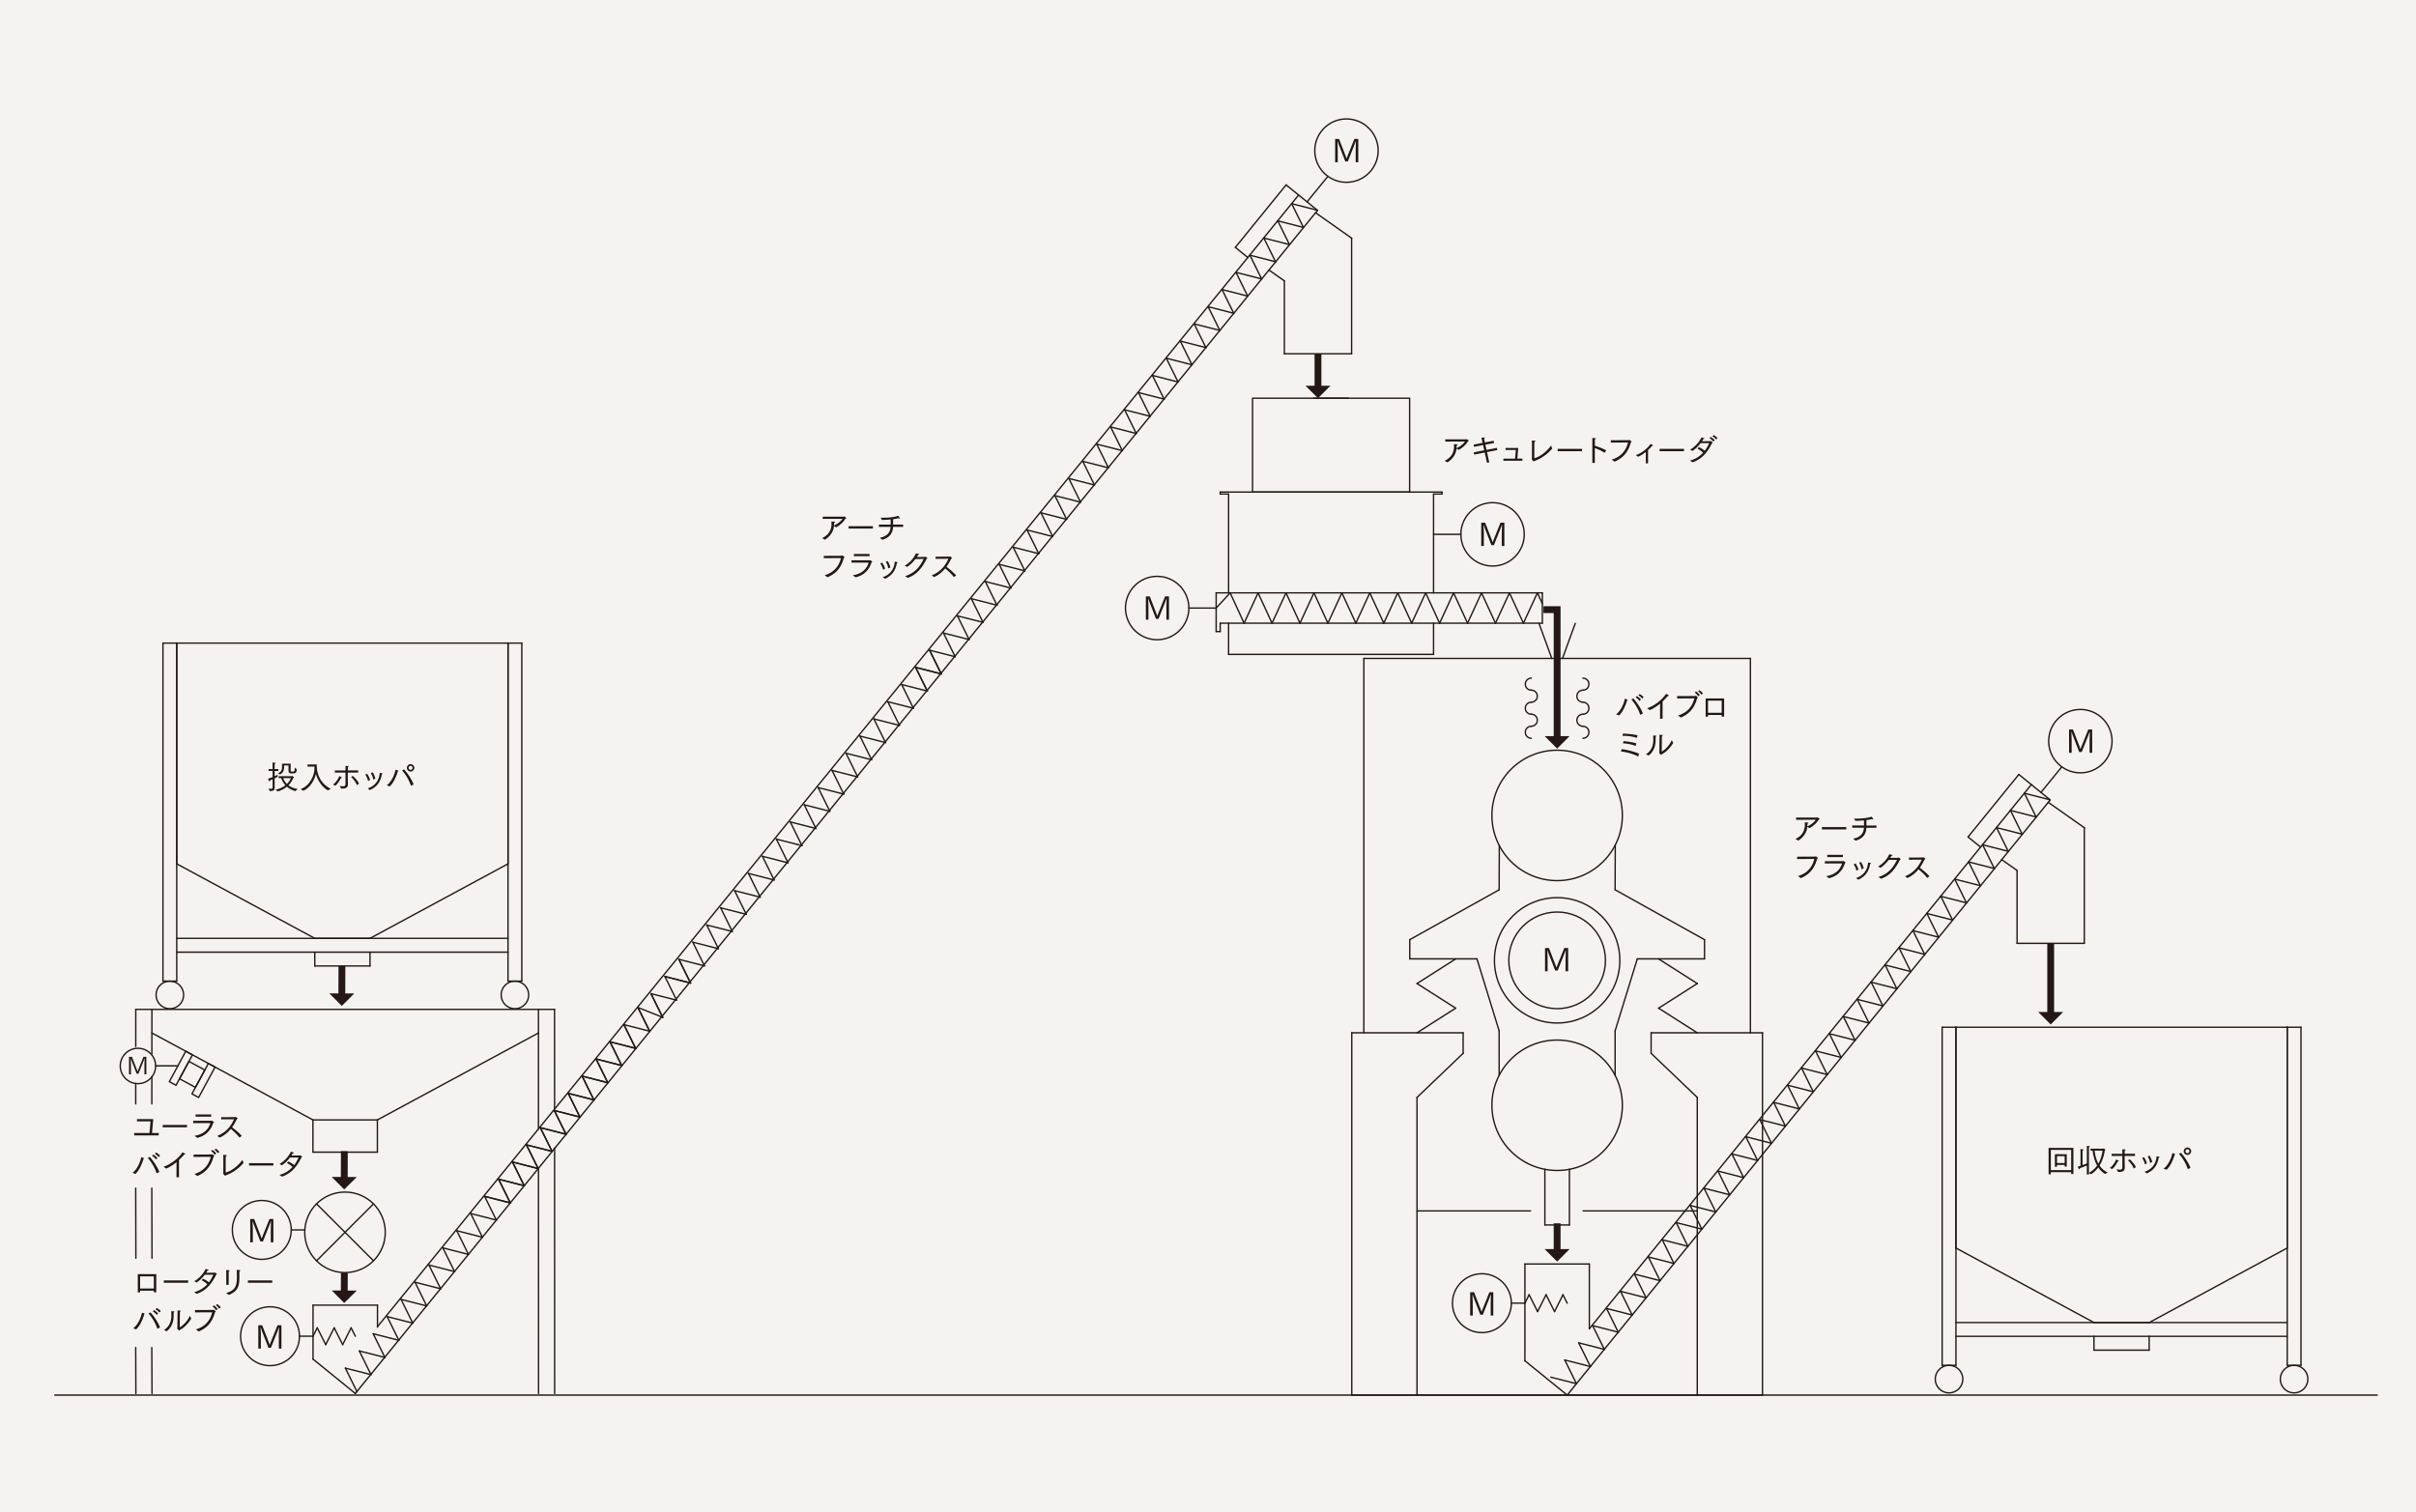 <?xml version="1.0" encoding="UTF-8"?>
<svg id="_レイヤー_2" data-name="レイヤー 2" xmlns="http://www.w3.org/2000/svg" viewBox="0 0 1000 626">
  <defs>
    <style>
      .cls-1 {
        fill: #231815;
      }

      .cls-2 {
        fill: #f4f3f1;
      }

      .cls-3 {
        stroke-miterlimit: 10;
      }

      .cls-3, .cls-4, .cls-5 {
        fill: none;
        stroke: #231815;
      }

      .cls-3, .cls-5 {
        stroke-width: 2.83px;
      }

      .cls-4 {
        stroke-linecap: round;
        stroke-width: .57px;
      }

      .cls-4, .cls-5 {
        stroke-linejoin: round;
      }
    </style>
  </defs>
  <g id="_057" data-name="057">
    <rect class="cls-2" width="1000" height="626"/>
    <g id="LINE">
      <g>
        <polyline class="cls-3" points="638.84 252.4 644.51 252.4 644.51 305.46"/>
        <polygon class="cls-1" points="649.67 304.77 639.34 304.77 644.51 309.93 649.67 304.77"/>
      </g>
    </g>
    <g id="LINE-2" data-name="LINE">
      <line class="cls-4" x1="578.53" y1="245.46" x2="584.31" y2="258.01"/>
    </g>
    <g id="LINE-3" data-name="LINE">
      <line class="cls-4" x1="520.72" y1="245.46" x2="526.5" y2="258.01"/>
    </g>
    <g id="LINE-4" data-name="LINE">
      <line class="cls-4" x1="514.94" y1="258.01" x2="520.72" y2="245.46"/>
    </g>
    <g id="LINE-5" data-name="LINE">
      <line class="cls-4" x1="503.38" y1="251.74" x2="509.16" y2="245.46"/>
    </g>
    <g id="LINE-6" data-name="LINE">
      <line class="cls-4" x1="509.16" y1="245.46" x2="514.94" y2="258.01"/>
    </g>
    <g id="LINE-7" data-name="LINE">
      <line class="cls-4" x1="543.85" y1="245.46" x2="549.63" y2="258.01"/>
    </g>
    <g id="LINE-8" data-name="LINE">
      <line class="cls-4" x1="538.07" y1="258.01" x2="543.85" y2="245.46"/>
    </g>
    <g id="LINE-9" data-name="LINE">
      <line class="cls-4" x1="526.5" y1="258.01" x2="532.28" y2="245.46"/>
    </g>
    <g id="LINE-10" data-name="LINE">
      <line class="cls-4" x1="532.28" y1="245.46" x2="538.07" y2="258.01"/>
    </g>
    <g id="LINE-11" data-name="LINE">
      <line class="cls-4" x1="566.97" y1="245.46" x2="572.75" y2="258.01"/>
    </g>
    <g id="LINE-12" data-name="LINE">
      <line class="cls-4" x1="549.63" y1="258.01" x2="555.41" y2="245.46"/>
    </g>
    <g id="LINE-13" data-name="LINE">
      <line class="cls-4" x1="555.41" y1="245.46" x2="561.19" y2="258.01"/>
    </g>
    <g id="LINE-14" data-name="LINE">
      <line class="cls-4" x1="561.19" y1="258.01" x2="566.97" y2="245.46"/>
    </g>
    <g id="LINE-15" data-name="LINE">
      <line class="cls-4" x1="572.75" y1="258.01" x2="578.53" y2="245.46"/>
    </g>
    <g id="LINE-16" data-name="LINE">
      <line class="cls-4" x1="607.43" y1="258.01" x2="613.21" y2="245.46"/>
    </g>
    <g id="LINE-17" data-name="LINE">
      <line class="cls-4" x1="601.65" y1="245.46" x2="607.43" y2="258.01"/>
    </g>
    <g id="LINE-18" data-name="LINE">
      <line class="cls-4" x1="595.87" y1="258.01" x2="601.65" y2="245.46"/>
    </g>
    <g id="LINE-19" data-name="LINE">
      <line class="cls-4" x1="584.31" y1="258.01" x2="590.09" y2="245.46"/>
    </g>
    <g id="LINE-20" data-name="LINE">
      <line class="cls-4" x1="590.09" y1="245.46" x2="595.87" y2="258.01"/>
    </g>
    <g id="LINE-21" data-name="LINE">
      <line class="cls-4" x1="613.21" y1="245.46" x2="618.99" y2="258.01"/>
    </g>
    <g id="LINE-22" data-name="LINE">
      <line class="cls-4" x1="618.99" y1="258.01" x2="624.77" y2="245.46"/>
    </g>
    <g id="LINE-23" data-name="LINE">
      <line class="cls-4" x1="624.77" y1="245.46" x2="630.55" y2="258.01"/>
    </g>
    <g id="LINE-24" data-name="LINE">
      <line class="cls-4" x1="630.55" y1="258.01" x2="636.33" y2="245.46"/>
    </g>
    <g id="LINE-25" data-name="LINE">
      <line class="cls-4" x1="636.33" y1="245.46" x2="638.39" y2="249.93"/>
    </g>
    <g id="LINE-26" data-name="LINE">
      <g>
        <line class="cls-5" x1="644.51" y1="506.49" x2="644.51" y2="517.85"/>
        <polygon class="cls-1" points="649.67 517.16 639.34 517.16 644.51 522.32 649.67 517.16"/>
      </g>
    </g>
    <g id="LINE-27" data-name="LINE">
      <g>
        <line class="cls-5" x1="848.8" y1="390.56" x2="848.8" y2="419.68"/>
        <polygon class="cls-1" points="853.96 418.99 843.63 418.99 848.79 424.15 853.96 418.99"/>
      </g>
    </g>
    <g id="LINE-28" data-name="LINE">
      <line class="cls-4" x1="705.32" y1="491.96" x2="715.93" y2="494.67"/>
    </g>
    <g id="LINE-29" data-name="LINE">
      <line class="cls-4" x1="676.5" y1="527.51" x2="687.1" y2="530.22"/>
    </g>
    <g id="LINE-30" data-name="LINE">
      <line class="cls-4" x1="681.34" y1="537.33" x2="676.5" y2="527.51"/>
    </g>
    <g id="LINE-31" data-name="LINE">
      <line class="cls-4" x1="688.03" y1="513.29" x2="698.63" y2="516"/>
    </g>
    <g id="LINE-32" data-name="LINE">
      <line class="cls-4" x1="692.87" y1="523.11" x2="688.03" y2="513.29"/>
    </g>
    <g id="LINE-33" data-name="LINE">
      <line class="cls-4" x1="687.1" y1="530.22" x2="682.26" y2="520.4"/>
    </g>
    <g id="LINE-34" data-name="LINE">
      <line class="cls-4" x1="682.26" y1="520.4" x2="692.87" y2="523.11"/>
    </g>
    <g id="LINE-35" data-name="LINE">
      <line class="cls-4" x1="699.56" y1="499.07" x2="710.16" y2="501.78"/>
    </g>
    <g id="LINE-36" data-name="LINE">
      <line class="cls-4" x1="698.63" y1="516" x2="693.79" y2="506.18"/>
    </g>
    <g id="LINE-37" data-name="LINE">
      <line class="cls-4" x1="693.79" y1="506.18" x2="704.4" y2="508.89"/>
    </g>
    <g id="LINE-38" data-name="LINE">
      <line class="cls-4" x1="704.4" y1="508.89" x2="699.56" y2="499.07"/>
    </g>
    <g id="LINE-39" data-name="LINE">
      <line class="cls-4" x1="710.16" y1="501.78" x2="705.32" y2="491.96"/>
    </g>
    <g id="LINE-40" data-name="LINE">
      <line class="cls-4" x1="715.93" y1="494.67" x2="711.09" y2="484.85"/>
    </g>
    <g id="LINE-41" data-name="LINE">
      <line class="cls-4" x1="711.09" y1="484.85" x2="721.69" y2="487.56"/>
    </g>
    <g id="LINE-42" data-name="LINE">
      <line class="cls-4" x1="728.38" y1="463.52" x2="738.99" y2="466.23"/>
    </g>
    <g id="LINE-43" data-name="LINE">
      <line class="cls-4" x1="722.62" y1="470.63" x2="733.22" y2="473.34"/>
    </g>
    <g id="LINE-44" data-name="LINE">
      <line class="cls-4" x1="721.69" y1="487.56" x2="716.85" y2="477.74"/>
    </g>
    <g id="LINE-45" data-name="LINE">
      <line class="cls-4" x1="716.85" y1="477.74" x2="727.46" y2="480.45"/>
    </g>
    <g id="LINE-46" data-name="LINE">
      <line class="cls-4" x1="727.46" y1="480.45" x2="722.62" y2="470.63"/>
    </g>
    <g id="LINE-47" data-name="LINE">
      <line class="cls-4" x1="733.22" y1="473.34" x2="728.38" y2="463.52"/>
    </g>
    <g id="LINE-48" data-name="LINE">
      <line class="cls-4" x1="738.99" y1="466.23" x2="734.15" y2="456.41"/>
    </g>
    <g id="LINE-49" data-name="LINE">
      <line class="cls-4" x1="734.15" y1="456.41" x2="744.75" y2="459.12"/>
    </g>
    <g id="LINE-50" data-name="LINE">
      <line class="cls-4" x1="751.44" y1="435.08" x2="762.05" y2="437.79"/>
    </g>
    <g id="LINE-51" data-name="LINE">
      <line class="cls-4" x1="745.68" y1="442.19" x2="756.28" y2="444.9"/>
    </g>
    <g id="LINE-52" data-name="LINE">
      <line class="cls-4" x1="744.75" y1="459.12" x2="739.91" y2="449.3"/>
    </g>
    <g id="LINE-53" data-name="LINE">
      <line class="cls-4" x1="739.91" y1="449.3" x2="750.52" y2="452.01"/>
    </g>
    <g id="LINE-54" data-name="LINE">
      <line class="cls-4" x1="750.52" y1="452.01" x2="745.68" y2="442.19"/>
    </g>
    <g id="LINE-55" data-name="LINE">
      <line class="cls-4" x1="756.28" y1="444.9" x2="751.44" y2="435.08"/>
    </g>
    <g id="LINE-56" data-name="LINE">
      <line class="cls-4" x1="762.05" y1="437.79" x2="757.21" y2="427.97"/>
    </g>
    <g id="LINE-57" data-name="LINE">
      <line class="cls-4" x1="757.21" y1="427.97" x2="767.81" y2="430.68"/>
    </g>
    <g id="LINE-58" data-name="LINE">
      <line class="cls-4" x1="774.5" y1="406.64" x2="785.11" y2="409.35"/>
    </g>
    <g id="LINE-59" data-name="LINE">
      <line class="cls-4" x1="768.74" y1="413.75" x2="779.34" y2="416.46"/>
    </g>
    <g id="LINE-60" data-name="LINE">
      <line class="cls-4" x1="767.81" y1="430.68" x2="762.97" y2="420.86"/>
    </g>
    <g id="LINE-61" data-name="LINE">
      <line class="cls-4" x1="762.97" y1="420.86" x2="773.58" y2="423.57"/>
    </g>
    <g id="LINE-62" data-name="LINE">
      <line class="cls-4" x1="773.58" y1="423.57" x2="768.74" y2="413.75"/>
    </g>
    <g id="LINE-63" data-name="LINE">
      <line class="cls-4" x1="779.34" y1="416.46" x2="774.5" y2="406.64"/>
    </g>
    <g id="LINE-64" data-name="LINE">
      <line class="cls-4" x1="785.11" y1="409.35" x2="780.27" y2="399.53"/>
    </g>
    <g id="LINE-65" data-name="LINE">
      <line class="cls-4" x1="780.27" y1="399.53" x2="790.87" y2="402.24"/>
    </g>
    <g id="LINE-66" data-name="LINE">
      <line class="cls-4" x1="797.56" y1="378.2" x2="808.17" y2="380.91"/>
    </g>
    <g id="LINE-67" data-name="LINE">
      <line class="cls-4" x1="791.8" y1="385.31" x2="802.4" y2="388.02"/>
    </g>
    <g id="LINE-68" data-name="LINE">
      <line class="cls-4" x1="790.87" y1="402.24" x2="786.03" y2="392.42"/>
    </g>
    <g id="LINE-69" data-name="LINE">
      <line class="cls-4" x1="786.03" y1="392.42" x2="796.64" y2="395.13"/>
    </g>
    <g id="LINE-70" data-name="LINE">
      <line class="cls-4" x1="796.64" y1="395.13" x2="791.8" y2="385.31"/>
    </g>
    <g id="LINE-71" data-name="LINE">
      <line class="cls-4" x1="802.4" y1="388.02" x2="797.56" y2="378.2"/>
    </g>
    <g id="LINE-72" data-name="LINE">
      <line class="cls-4" x1="808.17" y1="380.91" x2="803.33" y2="371.09"/>
    </g>
    <g id="LINE-73" data-name="LINE">
      <line class="cls-4" x1="803.33" y1="371.09" x2="813.93" y2="373.8"/>
    </g>
    <g id="LINE-74" data-name="LINE">
      <line class="cls-4" x1="820.62" y1="349.76" x2="831.23" y2="352.47"/>
    </g>
    <g id="LINE-75" data-name="LINE">
      <line class="cls-4" x1="814.86" y1="356.87" x2="825.46" y2="359.58"/>
    </g>
    <g id="LINE-76" data-name="LINE">
      <line class="cls-4" x1="813.93" y1="373.8" x2="809.09" y2="363.98"/>
    </g>
    <g id="LINE-77" data-name="LINE">
      <line class="cls-4" x1="809.09" y1="363.98" x2="819.7" y2="366.69"/>
    </g>
    <g id="LINE-78" data-name="LINE">
      <line class="cls-4" x1="819.7" y1="366.69" x2="814.86" y2="356.87"/>
    </g>
    <g id="LINE-79" data-name="LINE">
      <line class="cls-4" x1="825.46" y1="359.58" x2="820.62" y2="349.76"/>
    </g>
    <g id="LINE-80" data-name="LINE">
      <line class="cls-4" x1="831.23" y1="352.47" x2="826.39" y2="342.65"/>
    </g>
    <g id="LINE-81" data-name="LINE">
      <line class="cls-4" x1="826.39" y1="342.65" x2="836.99" y2="345.36"/>
    </g>
    <g id="LINE-82" data-name="LINE">
      <line class="cls-4" x1="837.92" y1="328.43" x2="848.52" y2="331.13"/>
    </g>
    <g id="LINE-83" data-name="LINE">
      <line class="cls-4" x1="836.99" y1="345.36" x2="832.15" y2="335.54"/>
    </g>
    <g id="LINE-84" data-name="LINE">
      <line class="cls-4" x1="832.15" y1="335.54" x2="842.76" y2="338.24"/>
    </g>
    <g id="LINE-85" data-name="LINE">
      <line class="cls-4" x1="842.76" y1="338.24" x2="837.92" y2="328.43"/>
    </g>
    <g id="LINE-86" data-name="LINE">
      <line class="cls-4" x1="848.52" y1="331.13" x2="848.52" y2="331.13"/>
    </g>
    <g id="LINE-87" data-name="LINE">
      <line class="cls-4" x1="670.73" y1="534.62" x2="681.34" y2="537.33"/>
    </g>
    <g id="LINE-88" data-name="LINE">
      <line class="cls-4" x1="641.91" y1="570.18" x2="652.51" y2="572.88"/>
    </g>
    <g id="LINE-89" data-name="LINE">
      <line class="cls-4" x1="653.44" y1="555.96" x2="664.04" y2="558.66"/>
    </g>
    <g id="LINE-90" data-name="LINE">
      <line class="cls-4" x1="658.28" y1="565.77" x2="653.44" y2="555.96"/>
    </g>
    <g id="LINE-91" data-name="LINE">
      <line class="cls-4" x1="652.51" y1="572.88" x2="647.67" y2="563.07"/>
    </g>
    <g id="LINE-92" data-name="LINE">
      <line class="cls-4" x1="647.67" y1="563.07" x2="658.28" y2="565.77"/>
    </g>
    <g id="LINE-93" data-name="LINE">
      <line class="cls-4" x1="664.97" y1="541.73" x2="675.57" y2="544.44"/>
    </g>
    <g id="LINE-94" data-name="LINE">
      <line class="cls-4" x1="664.04" y1="558.66" x2="659.2" y2="548.85"/>
    </g>
    <g id="LINE-95" data-name="LINE">
      <line class="cls-4" x1="659.2" y1="548.85" x2="669.81" y2="551.55"/>
    </g>
    <g id="LINE-96" data-name="LINE">
      <line class="cls-4" x1="669.81" y1="551.55" x2="664.97" y2="541.73"/>
    </g>
    <g id="LINE-97" data-name="LINE">
      <line class="cls-4" x1="675.57" y1="544.44" x2="670.73" y2="534.62"/>
    </g>
    <g id="LINE-98" data-name="LINE">
      <line class="cls-4" x1="448.17" y1="190.99" x2="458.78" y2="193.69"/>
    </g>
    <g id="LINE-99" data-name="LINE">
      <line class="cls-4" x1="453.01" y1="200.8" x2="448.17" y2="190.99"/>
    </g>
    <g id="LINE-100" data-name="LINE">
      <line class="cls-4" x1="458.78" y1="193.69" x2="453.94" y2="183.88"/>
    </g>
    <g id="LINE-101" data-name="LINE">
      <line class="cls-4" x1="453.94" y1="183.88" x2="464.54" y2="186.58"/>
    </g>
    <g id="LINE-102" data-name="LINE">
      <line class="cls-4" x1="471.23" y1="162.54" x2="481.84" y2="165.25"/>
    </g>
    <g id="LINE-103" data-name="LINE">
      <line class="cls-4" x1="465.47" y1="169.65" x2="476.07" y2="172.36"/>
    </g>
    <g id="LINE-104" data-name="LINE">
      <line class="cls-4" x1="464.54" y1="186.58" x2="459.7" y2="176.76"/>
    </g>
    <g id="LINE-105" data-name="LINE">
      <line class="cls-4" x1="459.7" y1="176.76" x2="470.31" y2="179.47"/>
    </g>
    <g id="LINE-106" data-name="LINE">
      <line class="cls-4" x1="470.31" y1="179.47" x2="465.47" y2="169.65"/>
    </g>
    <g id="LINE-107" data-name="LINE">
      <line class="cls-4" x1="476.07" y1="172.36" x2="471.23" y2="162.54"/>
    </g>
    <g id="LINE-108" data-name="LINE">
      <line class="cls-4" x1="481.84" y1="165.25" x2="477" y2="155.43"/>
    </g>
    <g id="LINE-109" data-name="LINE">
      <line class="cls-4" x1="477" y1="155.43" x2="487.6" y2="158.14"/>
    </g>
    <g id="LINE-110" data-name="LINE">
      <line class="cls-4" x1="494.29" y1="134.1" x2="504.9" y2="136.81"/>
    </g>
    <g id="LINE-111" data-name="LINE">
      <line class="cls-4" x1="488.53" y1="141.21" x2="499.13" y2="143.92"/>
    </g>
    <g id="LINE-112" data-name="LINE">
      <line class="cls-4" x1="487.6" y1="158.14" x2="482.76" y2="148.32"/>
    </g>
    <g id="LINE-113" data-name="LINE">
      <line class="cls-4" x1="482.76" y1="148.32" x2="493.37" y2="151.03"/>
    </g>
    <g id="LINE-114" data-name="LINE">
      <line class="cls-4" x1="493.37" y1="151.03" x2="488.53" y2="141.21"/>
    </g>
    <g id="LINE-115" data-name="LINE">
      <line class="cls-4" x1="499.13" y1="143.92" x2="494.29" y2="134.1"/>
    </g>
    <g id="LINE-116" data-name="LINE">
      <line class="cls-4" x1="504.9" y1="136.81" x2="500.06" y2="126.99"/>
    </g>
    <g id="LINE-117" data-name="LINE">
      <line class="cls-4" x1="500.06" y1="126.99" x2="510.66" y2="129.7"/>
    </g>
    <g id="LINE-118" data-name="LINE">
      <line class="cls-4" x1="517.35" y1="105.66" x2="527.96" y2="108.37"/>
    </g>
    <g id="LINE-119" data-name="LINE">
      <line class="cls-4" x1="511.59" y1="112.77" x2="522.19" y2="115.48"/>
    </g>
    <g id="LINE-120" data-name="LINE">
      <line class="cls-4" x1="510.66" y1="129.7" x2="505.82" y2="119.88"/>
    </g>
    <g id="LINE-121" data-name="LINE">
      <line class="cls-4" x1="505.82" y1="119.88" x2="516.43" y2="122.59"/>
    </g>
    <g id="LINE-122" data-name="LINE">
      <line class="cls-4" x1="516.43" y1="122.59" x2="511.59" y2="112.77"/>
    </g>
    <g id="LINE-123" data-name="LINE">
      <line class="cls-4" x1="522.19" y1="115.48" x2="517.35" y2="105.66"/>
    </g>
    <g id="LINE-124" data-name="LINE">
      <line class="cls-4" x1="527.96" y1="108.37" x2="523.12" y2="98.55"/>
    </g>
    <g id="LINE-125" data-name="LINE">
      <line class="cls-4" x1="523.12" y1="98.55" x2="533.72" y2="101.26"/>
    </g>
    <g id="LINE-126" data-name="LINE">
      <line class="cls-4" x1="534.65" y1="84.33" x2="545.25" y2="87.04"/>
    </g>
    <g id="LINE-127" data-name="LINE">
      <line class="cls-4" x1="533.72" y1="101.26" x2="528.88" y2="91.44"/>
    </g>
    <g id="LINE-128" data-name="LINE">
      <line class="cls-4" x1="528.88" y1="91.44" x2="539.49" y2="94.15"/>
    </g>
    <g id="LINE-129" data-name="LINE">
      <line class="cls-4" x1="539.49" y1="94.15" x2="534.65" y2="84.33"/>
    </g>
    <g id="LINE-130" data-name="LINE">
      <line class="cls-4" x1="545.25" y1="87.04" x2="545.25" y2="87.03"/>
    </g>
    <g id="LINE-131" data-name="LINE">
      <line class="cls-4" x1="378.99" y1="276.31" x2="389.6" y2="279.01"/>
    </g>
    <g id="LINE-132" data-name="LINE">
      <line class="cls-4" x1="383.83" y1="286.12" x2="378.99" y2="276.31"/>
    </g>
    <g id="LINE-133" data-name="LINE">
      <line class="cls-4" x1="389.6" y1="279.01" x2="384.76" y2="269.2"/>
    </g>
    <g id="LINE-134" data-name="LINE">
      <line class="cls-4" x1="384.76" y1="269.2" x2="395.36" y2="271.9"/>
    </g>
    <g id="LINE-135" data-name="LINE">
      <line class="cls-4" x1="402.05" y1="247.87" x2="412.66" y2="250.57"/>
    </g>
    <g id="LINE-136" data-name="LINE">
      <line class="cls-4" x1="396.29" y1="254.98" x2="406.89" y2="257.68"/>
    </g>
    <g id="LINE-137" data-name="LINE">
      <line class="cls-4" x1="395.36" y1="271.9" x2="390.52" y2="262.09"/>
    </g>
    <g id="LINE-138" data-name="LINE">
      <line class="cls-4" x1="390.52" y1="262.09" x2="401.13" y2="264.79"/>
    </g>
    <g id="LINE-139" data-name="LINE">
      <line class="cls-4" x1="401.13" y1="264.79" x2="396.29" y2="254.98"/>
    </g>
    <g id="LINE-140" data-name="LINE">
      <line class="cls-4" x1="406.89" y1="257.68" x2="402.05" y2="247.87"/>
    </g>
    <g id="LINE-141" data-name="LINE">
      <line class="cls-4" x1="412.66" y1="250.57" x2="407.82" y2="240.76"/>
    </g>
    <g id="LINE-142" data-name="LINE">
      <line class="cls-4" x1="407.82" y1="240.76" x2="418.42" y2="243.46"/>
    </g>
    <g id="LINE-143" data-name="LINE">
      <line class="cls-4" x1="425.11" y1="219.43" x2="435.72" y2="222.13"/>
    </g>
    <g id="LINE-144" data-name="LINE">
      <line class="cls-4" x1="419.35" y1="226.54" x2="429.95" y2="229.24"/>
    </g>
    <g id="LINE-145" data-name="LINE">
      <line class="cls-4" x1="418.42" y1="243.46" x2="413.58" y2="233.65"/>
    </g>
    <g id="LINE-146" data-name="LINE">
      <line class="cls-4" x1="413.58" y1="233.65" x2="424.19" y2="236.35"/>
    </g>
    <g id="LINE-147" data-name="LINE">
      <line class="cls-4" x1="424.19" y1="236.35" x2="419.35" y2="226.54"/>
    </g>
    <g id="LINE-148" data-name="LINE">
      <line class="cls-4" x1="429.95" y1="229.24" x2="425.11" y2="219.43"/>
    </g>
    <g id="LINE-149" data-name="LINE">
      <line class="cls-4" x1="435.72" y1="222.13" x2="430.88" y2="212.32"/>
    </g>
    <g id="LINE-150" data-name="LINE">
      <line class="cls-4" x1="430.88" y1="212.32" x2="441.48" y2="215.02"/>
    </g>
    <g id="LINE-151" data-name="LINE">
      <line class="cls-4" x1="442.41" y1="198.1" x2="453.01" y2="200.8"/>
    </g>
    <g id="LINE-152" data-name="LINE">
      <line class="cls-4" x1="441.48" y1="215.02" x2="436.64" y2="205.21"/>
    </g>
    <g id="LINE-153" data-name="LINE">
      <line class="cls-4" x1="436.64" y1="205.21" x2="447.25" y2="207.91"/>
    </g>
    <g id="LINE-154" data-name="LINE">
      <line class="cls-4" x1="447.25" y1="207.91" x2="442.41" y2="198.1"/>
    </g>
    <g id="LINE-155" data-name="LINE">
      <line class="cls-4" x1="338.64" y1="326.08" x2="349.24" y2="328.78"/>
    </g>
    <g id="LINE-156" data-name="LINE">
      <line class="cls-4" x1="343.48" y1="335.89" x2="338.64" y2="326.08"/>
    </g>
    <g id="LINE-157" data-name="LINE">
      <line class="cls-4" x1="349.24" y1="328.78" x2="344.4" y2="318.97"/>
    </g>
    <g id="LINE-158" data-name="LINE">
      <line class="cls-4" x1="344.4" y1="318.97" x2="355.01" y2="321.67"/>
    </g>
    <g id="LINE-159" data-name="LINE">
      <line class="cls-4" x1="361.7" y1="297.64" x2="372.3" y2="300.34"/>
    </g>
    <g id="LINE-160" data-name="LINE">
      <line class="cls-4" x1="355.93" y1="304.75" x2="366.54" y2="307.45"/>
    </g>
    <g id="LINE-161" data-name="LINE">
      <line class="cls-4" x1="355.01" y1="321.67" x2="350.17" y2="311.86"/>
    </g>
    <g id="LINE-162" data-name="LINE">
      <line class="cls-4" x1="350.17" y1="311.86" x2="360.77" y2="314.56"/>
    </g>
    <g id="LINE-163" data-name="LINE">
      <line class="cls-4" x1="360.77" y1="314.56" x2="355.93" y2="304.75"/>
    </g>
    <g id="LINE-164" data-name="LINE">
      <line class="cls-4" x1="366.54" y1="307.45" x2="361.7" y2="297.64"/>
    </g>
    <g id="LINE-165" data-name="LINE">
      <line class="cls-4" x1="372.3" y1="300.34" x2="367.46" y2="290.53"/>
    </g>
    <g id="LINE-166" data-name="LINE">
      <line class="cls-4" x1="367.46" y1="290.53" x2="378.07" y2="293.23"/>
    </g>
    <g id="LINE-167" data-name="LINE">
      <line class="cls-4" x1="378.99" y1="276.31" x2="389.6" y2="279.01"/>
    </g>
    <g id="LINE-168" data-name="LINE">
      <line class="cls-4" x1="378.07" y1="293.23" x2="373.23" y2="283.42"/>
    </g>
    <g id="LINE-169" data-name="LINE">
      <line class="cls-4" x1="373.23" y1="283.42" x2="383.83" y2="286.12"/>
    </g>
    <g id="LINE-170" data-name="LINE">
      <line class="cls-4" x1="383.83" y1="286.12" x2="378.99" y2="276.31"/>
    </g>
    <g id="LINE-171" data-name="LINE">
      <line class="cls-4" x1="389.6" y1="279.01" x2="384.76" y2="269.2"/>
    </g>
    <g id="LINE-172" data-name="LINE">
      <line class="cls-4" x1="315.58" y1="354.52" x2="326.18" y2="357.23"/>
    </g>
    <g id="LINE-173" data-name="LINE">
      <line class="cls-4" x1="309.81" y1="361.63" x2="320.42" y2="364.34"/>
    </g>
    <g id="LINE-174" data-name="LINE">
      <line class="cls-4" x1="320.42" y1="364.34" x2="315.58" y2="354.52"/>
    </g>
    <g id="LINE-175" data-name="LINE">
      <line class="cls-4" x1="326.18" y1="357.23" x2="321.34" y2="347.41"/>
    </g>
    <g id="LINE-176" data-name="LINE">
      <line class="cls-4" x1="321.34" y1="347.41" x2="331.95" y2="350.12"/>
    </g>
    <g id="LINE-177" data-name="LINE">
      <line class="cls-4" x1="332.87" y1="333.19" x2="343.48" y2="335.89"/>
    </g>
    <g id="LINE-178" data-name="LINE">
      <line class="cls-4" x1="331.95" y1="350.12" x2="327.11" y2="340.3"/>
    </g>
    <g id="LINE-179" data-name="LINE">
      <line class="cls-4" x1="327.11" y1="340.3" x2="337.71" y2="343.01"/>
    </g>
    <g id="LINE-180" data-name="LINE">
      <line class="cls-4" x1="337.71" y1="343.01" x2="332.87" y2="333.19"/>
    </g>
    <g id="LINE-181" data-name="LINE">
      <line class="cls-4" x1="292.52" y1="382.96" x2="303.12" y2="385.67"/>
    </g>
    <g id="LINE-182" data-name="LINE">
      <line class="cls-4" x1="304.05" y1="368.74" x2="314.65" y2="371.45"/>
    </g>
    <g id="LINE-183" data-name="LINE">
      <line class="cls-4" x1="303.12" y1="385.67" x2="298.28" y2="375.85"/>
    </g>
    <g id="LINE-184" data-name="LINE">
      <line class="cls-4" x1="298.28" y1="375.85" x2="308.89" y2="378.56"/>
    </g>
    <g id="LINE-185" data-name="LINE">
      <line class="cls-4" x1="308.89" y1="378.56" x2="304.05" y2="368.74"/>
    </g>
    <g id="LINE-186" data-name="LINE">
      <line class="cls-4" x1="314.65" y1="371.45" x2="309.81" y2="361.63"/>
    </g>
    <g id="LINE-187" data-name="LINE">
      <line class="cls-4" x1="252.49" y1="431.33" x2="263.09" y2="434.04"/>
    </g>
    <g id="LINE-188" data-name="LINE">
      <line class="cls-4" x1="246.72" y1="438.44" x2="257.33" y2="441.15"/>
    </g>
    <g id="LINE-189" data-name="LINE">
      <line class="cls-4" x1="257.33" y1="441.15" x2="252.49" y2="431.33"/>
    </g>
    <g id="LINE-190" data-name="LINE">
      <line class="cls-4" x1="263.09" y1="434.04" x2="258.25" y2="424.22"/>
    </g>
    <g id="LINE-191" data-name="LINE">
      <line class="cls-4" x1="200.6" y1="495.32" x2="211.21" y2="498.03"/>
    </g>
    <g id="LINE-192" data-name="LINE">
      <line class="cls-4" x1="205.44" y1="505.14" x2="200.6" y2="495.32"/>
    </g>
    <g id="LINE-193" data-name="LINE">
      <line class="cls-4" x1="211.21" y1="498.03" x2="206.37" y2="488.21"/>
    </g>
    <g id="LINE-194" data-name="LINE">
      <line class="cls-4" x1="206.37" y1="488.21" x2="216.97" y2="490.92"/>
    </g>
    <g id="LINE-195" data-name="LINE">
      <line class="cls-4" x1="223.66" y1="466.88" x2="234.27" y2="469.59"/>
    </g>
    <g id="LINE-196" data-name="LINE">
      <line class="cls-4" x1="217.9" y1="473.99" x2="228.5" y2="476.7"/>
    </g>
    <g id="LINE-197" data-name="LINE">
      <line class="cls-4" x1="216.97" y1="490.92" x2="212.13" y2="481.1"/>
    </g>
    <g id="LINE-198" data-name="LINE">
      <line class="cls-4" x1="212.13" y1="481.1" x2="222.74" y2="483.81"/>
    </g>
    <g id="LINE-199" data-name="LINE">
      <line class="cls-4" x1="222.74" y1="483.81" x2="217.9" y2="473.99"/>
    </g>
    <g id="LINE-200" data-name="LINE">
      <line class="cls-4" x1="228.5" y1="476.7" x2="223.66" y2="466.88"/>
    </g>
    <g id="LINE-201" data-name="LINE">
      <line class="cls-4" x1="234.27" y1="469.59" x2="229.43" y2="459.77"/>
    </g>
    <g id="LINE-202" data-name="LINE">
      <line class="cls-4" x1="229.43" y1="459.77" x2="240.03" y2="462.48"/>
    </g>
    <g id="LINE-203" data-name="LINE">
      <line class="cls-4" x1="240.96" y1="445.55" x2="251.56" y2="448.26"/>
    </g>
    <g id="LINE-204" data-name="LINE">
      <line class="cls-4" x1="240.03" y1="462.48" x2="235.19" y2="452.66"/>
    </g>
    <g id="LINE-205" data-name="LINE">
      <line class="cls-4" x1="235.19" y1="452.66" x2="245.8" y2="455.37"/>
    </g>
    <g id="LINE-206" data-name="LINE">
      <line class="cls-4" x1="245.8" y1="455.37" x2="240.96" y2="445.55"/>
    </g>
    <g id="LINE-207" data-name="LINE">
      <line class="cls-4" x1="251.56" y1="448.26" x2="246.72" y2="438.44"/>
    </g>
    <g id="LINE-208" data-name="LINE">
      <line class="cls-4" x1="177.54" y1="523.76" x2="188.15" y2="526.47"/>
    </g>
    <g id="LINE-209" data-name="LINE">
      <line class="cls-4" x1="171.78" y1="530.87" x2="182.38" y2="533.58"/>
    </g>
    <g id="LINE-210" data-name="LINE">
      <line class="cls-4" x1="182.38" y1="533.58" x2="177.54" y2="523.76"/>
    </g>
    <g id="LINE-211" data-name="LINE">
      <line class="cls-4" x1="188.15" y1="526.47" x2="183.31" y2="516.65"/>
    </g>
    <g id="LINE-212" data-name="LINE">
      <line class="cls-4" x1="183.31" y1="516.65" x2="193.91" y2="519.36"/>
    </g>
    <g id="LINE-213" data-name="LINE">
      <line class="cls-4" x1="194.84" y1="502.43" x2="205.44" y2="505.14"/>
    </g>
    <g id="LINE-214" data-name="LINE">
      <line class="cls-4" x1="193.91" y1="519.36" x2="189.07" y2="509.54"/>
    </g>
    <g id="LINE-215" data-name="LINE">
      <line class="cls-4" x1="189.07" y1="509.54" x2="199.68" y2="512.25"/>
    </g>
    <g id="LINE-216" data-name="LINE">
      <line class="cls-4" x1="199.68" y1="512.25" x2="194.84" y2="502.43"/>
    </g>
    <g id="LINE-217" data-name="LINE">
      <line class="cls-4" x1="176.62" y1="540.69" x2="171.78" y2="530.87"/>
    </g>
    <g id="LINE-218" data-name="LINE">
      <line class="cls-4" x1="148.72" y1="559.32" x2="159.32" y2="562.02"/>
    </g>
    <g id="LINE-219" data-name="LINE">
      <line class="cls-4" x1="142.95" y1="566.43" x2="153.56" y2="569.13"/>
    </g>
    <g id="LINE-220" data-name="LINE">
      <line class="cls-4" x1="153.56" y1="569.13" x2="148.72" y2="559.32"/>
    </g>
    <g id="LINE-221" data-name="LINE">
      <line class="cls-4" x1="159.32" y1="562.02" x2="154.48" y2="552.21"/>
    </g>
    <g id="LINE-222" data-name="LINE">
      <line class="cls-4" x1="154.48" y1="552.21" x2="165.09" y2="554.91"/>
    </g>
    <g id="LINE-223" data-name="LINE">
      <line class="cls-4" x1="166.01" y1="537.98" x2="176.62" y2="540.69"/>
    </g>
    <g id="LINE-224" data-name="LINE">
      <line class="cls-4" x1="165.09" y1="554.91" x2="160.25" y2="545.1"/>
    </g>
    <g id="LINE-225" data-name="LINE">
      <line class="cls-4" x1="160.25" y1="545.1" x2="170.85" y2="547.8"/>
    </g>
    <g id="LINE-226" data-name="LINE">
      <line class="cls-4" x1="170.85" y1="547.8" x2="166.01" y2="537.98"/>
    </g>
    <g id="LINE-227" data-name="LINE">
      <line class="cls-4" x1="147.79" y1="576.24" x2="142.95" y2="566.43"/>
    </g>
    <g id="LINE-228" data-name="LINE">
      <line class="cls-4" x1="275.22" y1="404.29" x2="285.83" y2="407"/>
    </g>
    <g id="LINE-229" data-name="LINE">
      <line class="cls-4" x1="285.83" y1="407" x2="280.99" y2="397.18"/>
    </g>
    <g id="LINE-230" data-name="LINE">
      <line class="cls-4" x1="280.99" y1="397.18" x2="291.59" y2="399.89"/>
    </g>
    <g id="LINE-231" data-name="LINE">
      <line class="cls-4" x1="291.59" y1="399.89" x2="286.75" y2="390.07"/>
    </g>
    <g id="LINE-232" data-name="LINE">
      <line class="cls-4" x1="286.75" y1="390.07" x2="297.36" y2="392.78"/>
    </g>
    <g id="LINE-233" data-name="LINE">
      <line class="cls-4" x1="297.36" y1="392.78" x2="292.52" y2="382.96"/>
    </g>
    <g id="LINE-234" data-name="LINE">
      <line class="cls-4" x1="246.72" y1="438.44" x2="257.33" y2="441.15"/>
    </g>
    <g id="LINE-235" data-name="LINE">
      <line class="cls-4" x1="251.56" y1="448.26" x2="246.72" y2="438.44"/>
    </g>
    <g id="LINE-236" data-name="LINE">
      <line class="cls-4" x1="257.33" y1="441.15" x2="252.49" y2="431.33"/>
    </g>
    <g id="LINE-237" data-name="LINE">
      <line class="cls-4" x1="252.49" y1="431.33" x2="263.09" y2="434.04"/>
    </g>
    <g id="LINE-238" data-name="LINE">
      <line class="cls-4" x1="264.02" y1="417.11" x2="268.93" y2="426.95"/>
    </g>
    <g id="LINE-239" data-name="LINE">
      <line class="cls-4" x1="263.09" y1="434.04" x2="258.25" y2="424.22"/>
    </g>
    <g id="LINE-240" data-name="LINE">
      <line class="cls-4" x1="258.25" y1="424.22" x2="268.86" y2="426.93"/>
    </g>
    <g id="LINE-241" data-name="LINE">
      <line class="cls-4" x1="268.86" y1="426.93" x2="264.02" y2="417.11"/>
    </g>
    <g id="LINE-242" data-name="LINE">
      <line class="cls-4" x1="275.22" y1="404.29" x2="285.83" y2="407"/>
    </g>
    <g id="LINE-243" data-name="LINE">
      <line class="cls-4" x1="285.83" y1="407" x2="280.99" y2="397.18"/>
    </g>
    <g id="LINE-244" data-name="LINE">
      <line class="cls-4" x1="223.66" y1="466.88" x2="234.27" y2="469.59"/>
    </g>
    <g id="LINE-245" data-name="LINE">
      <line class="cls-4" x1="217.9" y1="473.99" x2="228.5" y2="476.7"/>
    </g>
    <g id="LINE-246" data-name="LINE">
      <line class="cls-4" x1="228.5" y1="476.7" x2="223.66" y2="466.88"/>
    </g>
    <g id="LINE-247" data-name="LINE">
      <line class="cls-4" x1="234.27" y1="469.59" x2="229.43" y2="459.77"/>
    </g>
    <g id="LINE-248" data-name="LINE">
      <line class="cls-4" x1="229.43" y1="459.77" x2="240.03" y2="462.48"/>
    </g>
    <g id="LINE-249" data-name="LINE">
      <line class="cls-4" x1="240.96" y1="445.55" x2="251.56" y2="448.26"/>
    </g>
    <g id="LINE-250" data-name="LINE">
      <line class="cls-4" x1="240.03" y1="462.48" x2="235.19" y2="452.66"/>
    </g>
    <g id="LINE-251" data-name="LINE">
      <line class="cls-4" x1="235.19" y1="452.66" x2="245.8" y2="455.37"/>
    </g>
    <g id="LINE-252" data-name="LINE">
      <line class="cls-4" x1="245.8" y1="455.37" x2="240.96" y2="445.55"/>
    </g>
    <g id="LINE-253" data-name="LINE">
      <line class="cls-4" x1="200.6" y1="495.32" x2="211.21" y2="498.03"/>
    </g>
    <g id="LINE-254" data-name="LINE">
      <line class="cls-4" x1="212.13" y1="481.1" x2="222.74" y2="483.81"/>
    </g>
    <g id="LINE-255" data-name="LINE">
      <line class="cls-4" x1="211.21" y1="498.03" x2="206.37" y2="488.21"/>
    </g>
    <g id="LINE-256" data-name="LINE">
      <line class="cls-4" x1="206.37" y1="488.21" x2="216.97" y2="490.92"/>
    </g>
    <g id="LINE-257" data-name="LINE">
      <line class="cls-4" x1="216.97" y1="490.92" x2="212.13" y2="481.1"/>
    </g>
    <g id="LINE-258" data-name="LINE">
      <line class="cls-4" x1="222.74" y1="483.81" x2="217.9" y2="473.99"/>
    </g>
    <g id="LINE-259" data-name="LINE">
      <line class="cls-4" x1="274.3" y1="421.22" x2="269.46" y2="411.4"/>
    </g>
    <g id="LINE-260" data-name="LINE">
      <line class="cls-4" x1="269.46" y1="411.4" x2="280.06" y2="414.11"/>
    </g>
    <g id="LINE-261" data-name="LINE">
      <line class="cls-4" x1="280.06" y1="414.11" x2="275.22" y2="404.29"/>
    </g>
    <g id="LINE-262" data-name="LINE">
      <line class="cls-4" x1="264.02" y1="417.11" x2="274.3" y2="421.22"/>
    </g>
    <g id="LINE-263" data-name="LINE">
      <line class="cls-4" x1="274.3" y1="421.22" x2="269.46" y2="411.4"/>
    </g>
    <g id="LINE-264" data-name="LINE">
      <g>
        <line class="cls-5" x1="141.53" y1="399.93" x2="141.49" y2="412"/>
        <polygon class="cls-1" points="146.65 411.32 136.32 411.28 141.47 416.47 146.65 411.32"/>
      </g>
    </g>
    <g id="LINE-265" data-name="LINE">
      <g>
        <line class="cls-5" x1="142.53" y1="526.93" x2="142.49" y2="535"/>
        <polygon class="cls-1" points="147.66 534.33 137.33 534.28 142.47 539.47 147.66 534.33"/>
      </g>
    </g>
    <g id="LINE-266" data-name="LINE">
      <g>
        <line class="cls-5" x1="545.52" y1="146.46" x2="545.52" y2="160.39"/>
        <polygon class="cls-1" points="550.69 159.7 540.36 159.7 545.52 164.86 550.69 159.7"/>
      </g>
    </g>
    <g id="LINE-267" data-name="LINE">
      <line class="cls-4" x1="631.17" y1="523.32" x2="631.17" y2="563.39"/>
    </g>
    <g id="LINE-268" data-name="LINE">
      <line class="cls-4" x1="657.84" y1="523.32" x2="657.84" y2="550.14"/>
    </g>
    <g id="LINE-269" data-name="LINE">
      <line class="cls-4" x1="631.17" y1="523.32" x2="657.84" y2="523.32"/>
    </g>
    <g id="LINE-270" data-name="LINE">
      <line class="cls-4" x1="834.88" y1="360.38" x2="834.88" y2="390.56"/>
    </g>
    <g id="LINE-271" data-name="LINE">
      <line class="cls-4" x1="862.71" y1="342.69" x2="862.71" y2="390.56"/>
    </g>
    <g id="LINE-272" data-name="LINE">
      <line class="cls-4" x1="834.88" y1="390.56" x2="862.71" y2="390.56"/>
    </g>
    <g id="LINE-273" data-name="LINE">
      <line class="cls-4" x1="828.53" y1="355.91" x2="834.88" y2="360.38"/>
    </g>
    <g id="LINE-274" data-name="LINE">
      <line class="cls-4" x1="848.59" y1="331.19" x2="648.67" y2="577.6"/>
    </g>
    <g id="LINE-275" data-name="LINE">
      <line class="cls-4" x1="840.78" y1="324.85" x2="657.84" y2="550.14"/>
    </g>
    <g id="LINE-276" data-name="LINE">
      <line class="cls-4" x1="835.6" y1="320.65" x2="814.59" y2="346.52"/>
    </g>
    <g id="LINE-277" data-name="LINE">
      <line class="cls-4" x1="847.79" y1="332.18" x2="862.71" y2="342.69"/>
    </g>
    <g id="LINE-278" data-name="LINE">
      <line class="cls-4" x1="819.77" y1="350.72" x2="814.59" y2="346.52"/>
    </g>
    <g id="LINE-279" data-name="LINE">
      <line class="cls-4" x1="848.52" y1="331.13" x2="835.61" y2="320.64"/>
    </g>
    <g id="LINE-280" data-name="LINE">
      <line class="cls-4" x1="508.52" y1="258.01" x2="508.52" y2="270.93"/>
    </g>
    <g id="LINE-281" data-name="LINE">
      <line class="cls-4" x1="593.36" y1="258.01" x2="593.36" y2="270.93"/>
    </g>
    <g id="LINE-282" data-name="LINE">
      <line class="cls-4" x1="508.52" y1="270.93" x2="593.36" y2="270.93"/>
    </g>
    <g id="LINE-283" data-name="LINE">
      <line class="cls-4" x1="648.67" y1="577.6" x2="631.17" y2="563.39"/>
    </g>
    <g id="LWPOLYLINE">
      <rect class="cls-4" x="518.44" y="164.86" width="65.01" height="38.86"/>
    </g>
    <g id="LINE-284" data-name="LINE">
      <line class="cls-4" x1="625.56" y1="539.54" x2="631.17" y2="539.54"/>
    </g>
    <g id="LINE-285" data-name="LINE">
      <line class="cls-4" x1="503.38" y1="252.5" x2="503.38" y2="252.5"/>
    </g>
    <g id="LINE-286" data-name="LINE">
      <line class="cls-4" x1="593.36" y1="221.23" x2="604.67" y2="221.23"/>
    </g>
    <g id="LINE-287" data-name="LINE">
      <line class="cls-4" x1="631.17" y1="539.54" x2="632.92" y2="536.05"/>
    </g>
    <g id="LINE-288" data-name="LINE">
      <line class="cls-4" x1="636.42" y1="543.02" x2="632.92" y2="536.05"/>
    </g>
    <g id="LINE-289" data-name="LINE">
      <line class="cls-4" x1="636.42" y1="543.02" x2="639.93" y2="536.05"/>
    </g>
    <g id="LINE-290" data-name="LINE">
      <line class="cls-4" x1="643.43" y1="543.02" x2="639.93" y2="536.05"/>
    </g>
    <g id="LINE-291" data-name="LINE">
      <line class="cls-4" x1="643.43" y1="543.02" x2="646.93" y2="536.05"/>
    </g>
    <g id="LINE-292" data-name="LINE">
      <line class="cls-4" x1="648.68" y1="539.54" x2="646.93" y2="536.05"/>
    </g>
    <g id="LINE-293" data-name="LINE">
      <line class="cls-4" x1="503.38" y1="251.74" x2="492.08" y2="251.74"/>
    </g>
    <g id="LINE-294" data-name="LINE">
      <line class="cls-4" x1="844.76" y1="328.08" x2="853.39" y2="317.48"/>
    </g>
    <g id="LINE-295" data-name="LINE">
      <line class="cls-4" x1="983.97" y1="577.6" x2="22.69" y2="577.6"/>
    </g>
    <g id="LINE-296" data-name="LINE">
      <line class="cls-4" x1="531.61" y1="116.29" x2="531.61" y2="146.46"/>
    </g>
    <g id="LINE-297" data-name="LINE">
      <line class="cls-4" x1="559.44" y1="98.59" x2="559.44" y2="146.46"/>
    </g>
    <g id="LINE-298" data-name="LINE">
      <line class="cls-4" x1="531.61" y1="146.46" x2="559.44" y2="146.46"/>
    </g>
    <g id="LINE-299" data-name="LINE">
      <line class="cls-4" x1="525.26" y1="111.82" x2="531.61" y2="116.29"/>
    </g>
    <g id="LINE-300" data-name="LINE">
      <line class="cls-4" x1="545.32" y1="87.09" x2="147.07" y2="576.93"/>
    </g>
    <g id="LINE-301" data-name="LINE">
      <line class="cls-4" x1="537.51" y1="80.75" x2="156.24" y2="549.27"/>
    </g>
    <g id="LINE-302" data-name="LINE">
      <line class="cls-4" x1="532.33" y1="76.55" x2="511.32" y2="102.42"/>
    </g>
    <g id="LINE-303" data-name="LINE">
      <line class="cls-4" x1="544.52" y1="88.08" x2="559.44" y2="98.59"/>
    </g>
    <g id="LINE-304" data-name="LINE">
      <line class="cls-4" x1="516.5" y1="106.63" x2="511.32" y2="102.42"/>
    </g>
    <g id="LINE-305" data-name="LINE">
      <line class="cls-4" x1="545.25" y1="87.04" x2="532.33" y2="76.55"/>
    </g>
    <g id="LINE-306" data-name="LINE">
      <line class="cls-4" x1="129.57" y1="540.36" x2="129.57" y2="562.72"/>
    </g>
    <g id="LINE-307" data-name="LINE">
      <line class="cls-4" x1="156.24" y1="540.36" x2="156.24" y2="549.47"/>
    </g>
    <g id="LINE-308" data-name="LINE">
      <line class="cls-4" x1="129.57" y1="540.36" x2="156.24" y2="540.36"/>
    </g>
    <g id="LINE-309" data-name="LINE">
      <line class="cls-4" x1="147.07" y1="576.93" x2="129.57" y2="562.72"/>
    </g>
    <g id="LINE-310" data-name="LINE">
      <line class="cls-4" x1="123.96" y1="553.22" x2="129.57" y2="553.22"/>
    </g>
    <g id="LINE-311" data-name="LINE">
      <line class="cls-4" x1="129.57" y1="553.22" x2="131.32" y2="549.74"/>
    </g>
    <g id="LINE-312" data-name="LINE">
      <line class="cls-4" x1="134.82" y1="556.71" x2="131.32" y2="549.74"/>
    </g>
    <g id="LINE-313" data-name="LINE">
      <line class="cls-4" x1="134.82" y1="556.71" x2="138.32" y2="549.74"/>
    </g>
    <g id="LINE-314" data-name="LINE">
      <line class="cls-4" x1="141.83" y1="556.71" x2="138.32" y2="549.74"/>
    </g>
    <g id="LINE-315" data-name="LINE">
      <line class="cls-4" x1="141.83" y1="556.71" x2="145.33" y2="549.74"/>
    </g>
    <g id="LINE-316" data-name="LINE">
      <line class="cls-4" x1="147.08" y1="553.22" x2="145.33" y2="549.74"/>
    </g>
    <g id="LINE-317" data-name="LINE">
      <line class="cls-4" x1="120.55" y1="509.21" x2="126.16" y2="509.21"/>
    </g>
    <g id="LINE-318" data-name="LINE">
      <line class="cls-4" x1="64.43" y1="441.28" x2="73.5" y2="441.28"/>
    </g>
    <g id="LINE-319" data-name="LINE">
      <line class="cls-4" x1="541" y1="83.58" x2="549.63" y2="72.98"/>
    </g>
    <g id="LINE-320" data-name="LINE">
      <line class="cls-4" x1="729.51" y1="577.6" x2="729.51" y2="427.6"/>
    </g>
    <g id="LINE-321" data-name="LINE">
      <line class="cls-4" x1="559.51" y1="577.6" x2="559.51" y2="427.6"/>
    </g>
    <g id="LINE-322" data-name="LINE">
      <line class="cls-4" x1="724.51" y1="427.6" x2="724.51" y2="272.6"/>
    </g>
    <g id="LINE-323" data-name="LINE">
      <line class="cls-4" x1="564.51" y1="427.6" x2="564.51" y2="272.6"/>
    </g>
    <g id="LINE-324" data-name="LINE">
      <line class="cls-4" x1="724.51" y1="272.6" x2="564.51" y2="272.6"/>
    </g>
    <g id="LINE-325" data-name="LINE">
      <line class="cls-4" x1="729.51" y1="427.6" x2="683.41" y2="427.6"/>
    </g>
    <g id="CIRCLE">
      <circle class="cls-4" cx="644.51" cy="337.6" r="27"/>
    </g>
    <g id="CIRCLE-2" data-name="CIRCLE">
      <circle class="cls-4" cx="644.51" cy="457.6" r="27"/>
    </g>
    <g id="LINE-326" data-name="LINE">
      <line class="cls-4" x1="668.51" y1="368.39" x2="705.51" y2="389.04"/>
    </g>
    <g id="LINE-327" data-name="LINE">
      <line class="cls-4" x1="620.51" y1="426.8" x2="620.51" y2="445.23"/>
    </g>
    <g id="LINE-328" data-name="LINE">
      <line class="cls-4" x1="668.51" y1="426.8" x2="668.51" y2="445.23"/>
    </g>
    <g id="LINE-329" data-name="LINE">
      <line class="cls-4" x1="668.51" y1="426.8" x2="677.69" y2="396.99"/>
    </g>
    <g id="LINE-330" data-name="LINE">
      <line class="cls-4" x1="677.69" y1="396.99" x2="705.51" y2="396.99"/>
    </g>
    <g id="LINE-331" data-name="LINE">
      <line class="cls-4" x1="705.51" y1="396.99" x2="705.51" y2="389.04"/>
    </g>
    <g id="LINE-332" data-name="LINE">
      <line class="cls-4" x1="620.51" y1="368.39" x2="583.51" y2="389.04"/>
    </g>
    <g id="CIRCLE-3" data-name="CIRCLE">
      <circle class="cls-4" cx="644.51" cy="397.6" r="25.95"/>
    </g>
    <g id="LINE-333" data-name="LINE">
      <line class="cls-4" x1="702.51" y1="501.34" x2="655.28" y2="501.34"/>
    </g>
    <g id="LINE-334" data-name="LINE">
      <line class="cls-4" x1="633.49" y1="501.34" x2="586.51" y2="501.34"/>
    </g>
    <g id="LINE-335" data-name="LINE">
      <line class="cls-4" x1="639.43" y1="507.16" x2="649.59" y2="507.16"/>
    </g>
    <g id="LINE-336" data-name="LINE">
      <line class="cls-4" x1="639.43" y1="484.11" x2="639.43" y2="507.16"/>
    </g>
    <g id="LINE-337" data-name="LINE">
      <line class="cls-4" x1="649.59" y1="484.11" x2="649.59" y2="507.16"/>
    </g>
    <g id="LINE-338" data-name="LINE">
      <line class="cls-4" x1="702.51" y1="577.6" x2="702.51" y2="454.36"/>
    </g>
    <g id="LINE-339" data-name="LINE">
      <line class="cls-4" x1="586.51" y1="577.6" x2="586.51" y2="454.36"/>
    </g>
    <g id="LINE-340" data-name="LINE">
      <line class="cls-4" x1="605.6" y1="427.6" x2="559.51" y2="427.6"/>
    </g>
    <g id="LINE-341" data-name="LINE">
      <line class="cls-4" x1="683.41" y1="427.6" x2="683.41" y2="436.09"/>
    </g>
    <g id="LINE-342" data-name="LINE">
      <line class="cls-4" x1="683.41" y1="436.09" x2="702.51" y2="454.36"/>
    </g>
    <g id="LINE-343" data-name="LINE">
      <line class="cls-4" x1="605.6" y1="436.09" x2="586.51" y2="454.36"/>
    </g>
    <g id="LINE-344" data-name="LINE">
      <line class="cls-4" x1="605.6" y1="427.6" x2="605.6" y2="436.09"/>
    </g>
    <g id="LINE-345" data-name="LINE">
      <line class="cls-4" x1="686.51" y1="417.4" x2="702.51" y2="427.6"/>
    </g>
    <g id="LINE-346" data-name="LINE">
      <line class="cls-4" x1="686.51" y1="417.4" x2="702.51" y2="407.21"/>
    </g>
    <g id="LINE-347" data-name="LINE">
      <line class="cls-4" x1="686.51" y1="397.01" x2="702.51" y2="407.21"/>
    </g>
    <g id="LINE-348" data-name="LINE">
      <line class="cls-4" x1="620.51" y1="426.8" x2="611.32" y2="396.99"/>
    </g>
    <g id="LINE-349" data-name="LINE">
      <line class="cls-4" x1="611.32" y1="396.99" x2="583.51" y2="396.99"/>
    </g>
    <g id="LINE-350" data-name="LINE">
      <line class="cls-4" x1="583.51" y1="396.99" x2="583.51" y2="389.04"/>
    </g>
    <g id="LINE-351" data-name="LINE">
      <line class="cls-4" x1="602.51" y1="417.4" x2="586.51" y2="427.6"/>
    </g>
    <g id="LINE-352" data-name="LINE">
      <line class="cls-4" x1="602.51" y1="417.4" x2="586.51" y2="407.21"/>
    </g>
    <g id="LINE-353" data-name="LINE">
      <line class="cls-4" x1="602.51" y1="397.01" x2="586.51" y2="407.21"/>
    </g>
    <g id="LINE-354" data-name="LINE">
      <line class="cls-4" x1="559.51" y1="577.6" x2="729.51" y2="577.6"/>
    </g>
    <g id="LINE-355" data-name="LINE">
      <line class="cls-4" x1="652.01" y1="258.09" x2="646.73" y2="272.6"/>
    </g>
    <g id="LINE-356" data-name="LINE">
      <line class="cls-4" x1="637.01" y1="258.09" x2="642.29" y2="272.6"/>
    </g>
    <g id="LINE-357" data-name="LINE">
      <line class="cls-4" x1="620.57" y1="350.08" x2="620.51" y2="368.39"/>
    </g>
    <g id="LINE-358" data-name="LINE">
      <line class="cls-4" x1="668.57" y1="349.85" x2="668.51" y2="368.39"/>
    </g>
    <g id="LINE-359" data-name="LINE">
      <line class="cls-4" x1="593.36" y1="204.55" x2="593.36" y2="245.46"/>
    </g>
    <g id="LINE-360" data-name="LINE">
      <line class="cls-4" x1="508.52" y1="245.46" x2="508.52" y2="204.55"/>
    </g>
    <g id="LINE-361" data-name="LINE">
      <line class="cls-4" x1="638.39" y1="245.46" x2="503.38" y2="245.46"/>
    </g>
    <g id="LINE-362" data-name="LINE">
      <line class="cls-4" x1="505.05" y1="258.01" x2="638.39" y2="258.01"/>
    </g>
    <g id="LINE-363" data-name="LINE">
      <line class="cls-4" x1="503.38" y1="245.46" x2="503.38" y2="261.48"/>
    </g>
    <g id="LINE-364" data-name="LINE">
      <line class="cls-4" x1="505.05" y1="261.48" x2="505.05" y2="258.01"/>
    </g>
    <g id="LINE-365" data-name="LINE">
      <line class="cls-4" x1="503.38" y1="261.48" x2="505.05" y2="261.48"/>
    </g>
    <g id="LINE-366" data-name="LINE">
      <line class="cls-4" x1="638.39" y1="258.01" x2="638.39" y2="245.46"/>
    </g>
    <g id="LINE-367" data-name="LINE">
      <line class="cls-4" x1="505.05" y1="203.72" x2="596.83" y2="203.72"/>
    </g>
    <g id="LINE-368" data-name="LINE">
      <line class="cls-4" x1="508.52" y1="204.55" x2="505.05" y2="204.55"/>
    </g>
    <g id="LINE-369" data-name="LINE">
      <line class="cls-4" x1="505.05" y1="204.55" x2="505.05" y2="203.72"/>
    </g>
    <g id="LINE-370" data-name="LINE">
      <line class="cls-4" x1="596.83" y1="203.72" x2="596.83" y2="204.55"/>
    </g>
    <g id="LINE-371" data-name="LINE">
      <line class="cls-4" x1="596.83" y1="204.55" x2="593.36" y2="204.55"/>
    </g>
    <g id="LINE-372" data-name="LINE">
      <line class="cls-4" x1="543.76" y1="164.86" x2="558.11" y2="164.86"/>
    </g>
    <g id="ARC">
      <path class="cls-4" d="M633.83,280.76c-1.37,0-2.49,1.11-2.49,2.49s1.11,2.49,2.49,2.49"/>
    </g>
    <g id="ARC-2" data-name="ARC">
      <path class="cls-4" d="M633.83,290.72c1.37,0,2.49-1.11,2.49-2.49s-1.11-2.49-2.49-2.49"/>
    </g>
    <g id="ARC-3" data-name="ARC">
      <path class="cls-4" d="M633.83,290.72c-1.37,0-2.49,1.11-2.49,2.49s1.11,2.49,2.49,2.49"/>
    </g>
    <g id="ARC-4" data-name="ARC">
      <path class="cls-4" d="M633.83,300.68c1.37,0,2.49-1.11,2.49-2.49s-1.11-2.49-2.49-2.49"/>
    </g>
    <g id="ARC-5" data-name="ARC">
      <path class="cls-4" d="M633.83,300.68c-1.37,0-2.49,1.11-2.49,2.49s1.11,2.49,2.49,2.49"/>
    </g>
    <g id="ARC-6" data-name="ARC">
      <path class="cls-4" d="M655.18,295.7c-1.37,0-2.49,1.11-2.49,2.49s1.11,2.49,2.49,2.49"/>
    </g>
    <g id="ARC-7" data-name="ARC">
      <path class="cls-4" d="M655.18,305.66c1.37,0,2.49-1.11,2.49-2.49s-1.11-2.49-2.49-2.49"/>
    </g>
    <g id="ARC-8" data-name="ARC">
      <path class="cls-4" d="M655.18,285.74c-1.37,0-2.49,1.11-2.49,2.49s1.11,2.49,2.49,2.49"/>
    </g>
    <g id="ARC-9" data-name="ARC">
      <path class="cls-4" d="M655.18,295.7c1.37,0,2.49-1.11,2.49-2.49s-1.11-2.49-2.49-2.49"/>
    </g>
    <g id="ARC-10" data-name="ARC">
      <path class="cls-4" d="M655.18,285.74c1.37,0,2.49-1.11,2.49-2.49s-1.11-2.49-2.49-2.49"/>
    </g>
    <g id="LINE-373" data-name="LINE">
      <line class="cls-4" x1="56.2" y1="417.9" x2="56.19" y2="433.27"/>
    </g>
    <g id="LINE-374" data-name="LINE">
      <line class="cls-4" x1="62.87" y1="417.9" x2="62.86" y2="436.27"/>
    </g>
    <g id="LINE-375" data-name="LINE">
      <line class="cls-4" x1="62.87" y1="427.67" x2="129.53" y2="463.67"/>
    </g>
    <g id="LINE-376" data-name="LINE">
      <line class="cls-4" x1="156.2" y1="463.67" x2="222.87" y2="427.67"/>
    </g>
    <g id="LINE-377" data-name="LINE">
      <line class="cls-4" x1="129.53" y1="463.67" x2="156.2" y2="463.67"/>
    </g>
    <g id="LINE-378" data-name="LINE">
      <line class="cls-4" x1="129.53" y1="463.67" x2="129.53" y2="477.01"/>
    </g>
    <g id="LINE-379" data-name="LINE">
      <line class="cls-4" x1="129.53" y1="477.01" x2="156.2" y2="477.01"/>
    </g>
    <g id="LINE-380" data-name="LINE">
      <line class="cls-4" x1="156.2" y1="477.01" x2="156.2" y2="463.67"/>
    </g>
    <g id="LINE-381" data-name="LINE">
      <line class="cls-4" x1="229.53" y1="417.9" x2="229.54" y2="459"/>
    </g>
    <g id="LINE-382" data-name="LINE">
      <line class="cls-4" x1="229.55" y1="475.27" x2="229.57" y2="576.93"/>
    </g>
    <g id="LINE-383" data-name="LINE">
      <line class="cls-4" x1="222.87" y1="417.9" x2="222.88" y2="467.2"/>
    </g>
    <g id="LINE-384" data-name="LINE">
      <line class="cls-4" x1="222.88" y1="483.49" x2="222.91" y2="576.93"/>
    </g>
    <g id="LWPOLYLINE-2" data-name="LWPOLYLINE">
      <rect class="cls-4" x="75.46" y="441.06" width="8.17" height="7.49" transform="translate(-349.64 303.46) rotate(-61.63)"/>
    </g>
    <g id="LWPOLYLINE-3" data-name="LWPOLYLINE">
      <rect class="cls-4" x="67.72" y="440.71" width="14.3" height="3.15" transform="translate(-349.87 298.01) rotate(-61.63)"/>
    </g>
    <g id="LWPOLYLINE-4" data-name="LWPOLYLINE">
      <rect class="cls-4" x="77.08" y="445.76" width="14.3" height="3.15" transform="translate(-349.4 308.9) rotate(-61.63)"/>
    </g>
    <g id="LINE-385" data-name="LINE">
      <line class="cls-4" x1="56.2" y1="417.9" x2="229.53" y2="417.9"/>
    </g>
    <g id="LINE-386" data-name="LINE">
      <line class="cls-4" x1="154.59" y1="522" x2="131.02" y2="498.43"/>
    </g>
    <g id="CIRCLE-4" data-name="CIRCLE">
      <circle class="cls-4" cx="142.8" cy="510.21" r="16.67"/>
    </g>
    <g id="LINE-387" data-name="LINE">
      <line class="cls-4" x1="131.02" y1="522" x2="154.59" y2="498.43"/>
    </g>
    <g id="LINE-388" data-name="LINE">
      <line class="cls-4" x1="62.85" y1="445.86" x2="62.84" y2="457.05"/>
    </g>
    <g id="LINE-389" data-name="LINE">
      <line class="cls-4" x1="56.18" y1="448.59" x2="56.18" y2="457.05"/>
    </g>
    <g id="LINE-390" data-name="LINE">
      <line class="cls-4" x1="62.83" y1="557.9" x2="62.91" y2="576.93"/>
    </g>
    <g id="LINE-391" data-name="LINE">
      <line class="cls-4" x1="56.17" y1="557.9" x2="56.24" y2="576.93"/>
    </g>
    <g id="LINE-392" data-name="LINE">
      <line class="cls-4" x1="62.83" y1="491.9" x2="62.91" y2="520.93"/>
    </g>
    <g id="LINE-393" data-name="LINE">
      <line class="cls-4" x1="56.17" y1="491.9" x2="56.24" y2="520.93"/>
    </g>
    <g id="CIRCLE-5" data-name="CIRCLE">
      <circle class="cls-4" cx="644.51" cy="397.6" r="20"/>
    </g>
    <g id="CIRCLE-6" data-name="CIRCLE">
      <circle class="cls-4" cx="613.37" cy="539.54" r="12.19"/>
    </g>
    <g id="CIRCLE-7" data-name="CIRCLE">
      <circle class="cls-4" cx="617.78" cy="221.23" r="13.12"/>
    </g>
    <g id="CIRCLE-8" data-name="CIRCLE">
      <circle class="cls-4" cx="478.96" cy="251.74" r="13.12"/>
    </g>
    <g id="CIRCLE-9" data-name="CIRCLE">
      <circle class="cls-4" cx="861.08" cy="306.85" r="13.12"/>
    </g>
    <g id="CIRCLE-10" data-name="CIRCLE">
      <circle class="cls-4" cx="111.77" cy="553.22" r="12.19"/>
    </g>
    <g id="CIRCLE-11" data-name="CIRCLE">
      <circle class="cls-4" cx="108.36" cy="509.21" r="12.19"/>
    </g>
    <g id="CIRCLE-12" data-name="CIRCLE">
      <circle class="cls-4" cx="57.1" cy="441.33" r="7.32"/>
    </g>
    <g id="CIRCLE-13" data-name="CIRCLE">
      <circle class="cls-4" cx="557.31" cy="62.36" r="13.12"/>
    </g>
    <g id="LINE-394" data-name="LINE">
      <line class="cls-4" x1="73.16" y1="266.25" x2="73.16" y2="357.65"/>
    </g>
    <g id="LINE-395" data-name="LINE">
      <line class="cls-4" x1="67.45" y1="266.25" x2="67.45" y2="406.21"/>
    </g>
    <g id="LINE-396" data-name="LINE">
      <line class="cls-4" x1="210.27" y1="266.25" x2="210.27" y2="357.65"/>
    </g>
    <g id="LINE-397" data-name="LINE">
      <line class="cls-4" x1="215.98" y1="266.25" x2="215.98" y2="406.21"/>
    </g>
    <g id="LINE-398" data-name="LINE">
      <line class="cls-4" x1="73.16" y1="266.25" x2="210.27" y2="266.25"/>
    </g>
    <g id="LINE-399" data-name="LINE">
      <line class="cls-4" x1="73.16" y1="388.5" x2="210.27" y2="388.5"/>
    </g>
    <g id="LINE-400" data-name="LINE">
      <line class="cls-4" x1="73.16" y1="394.21" x2="210.27" y2="394.21"/>
    </g>
    <g id="LINE-401" data-name="LINE">
      <line class="cls-4" x1="73.16" y1="357.65" x2="130.29" y2="388.5"/>
    </g>
    <g id="LINE-402" data-name="LINE">
      <line class="cls-4" x1="153.14" y1="388.5" x2="210.27" y2="357.65"/>
    </g>
    <g id="LINE-403" data-name="LINE">
      <line class="cls-4" x1="130.29" y1="388.5" x2="153.14" y2="388.5"/>
    </g>
    <g id="LINE-404" data-name="LINE">
      <line class="cls-4" x1="67.45" y1="266.25" x2="73.16" y2="266.25"/>
    </g>
    <g id="LINE-405" data-name="LINE">
      <line class="cls-4" x1="73.16" y1="266.25" x2="73.16" y2="406.21"/>
    </g>
    <g id="LINE-406" data-name="LINE">
      <line class="cls-4" x1="215.98" y1="266.25" x2="210.27" y2="266.25"/>
    </g>
    <g id="LINE-407" data-name="LINE">
      <line class="cls-4" x1="210.27" y1="266.25" x2="210.27" y2="406.21"/>
    </g>
    <g id="LINE-408" data-name="LINE">
      <line class="cls-4" x1="210.27" y1="406.21" x2="215.98" y2="406.21"/>
    </g>
    <g id="CIRCLE-14" data-name="CIRCLE">
      <circle class="cls-4" cx="213.13" cy="411.92" r="5.71"/>
    </g>
    <g id="LINE-409" data-name="LINE">
      <line class="cls-4" x1="73.16" y1="406.21" x2="67.45" y2="406.21"/>
    </g>
    <g id="CIRCLE-15" data-name="CIRCLE">
      <circle class="cls-4" cx="70.3" cy="411.92" r="5.71"/>
    </g>
    <g id="LINE-410" data-name="LINE">
      <line class="cls-4" x1="130.29" y1="394.22" x2="130.29" y2="399.93"/>
    </g>
    <g id="LINE-411" data-name="LINE">
      <line class="cls-4" x1="130.29" y1="399.93" x2="153.14" y2="399.93"/>
    </g>
    <g id="LINE-412" data-name="LINE">
      <line class="cls-4" x1="153.14" y1="399.93" x2="153.14" y2="394.22"/>
    </g>
    <g id="LINE-413" data-name="LINE">
      <line class="cls-4" x1="809.58" y1="425.3" x2="809.58" y2="516.71"/>
    </g>
    <g id="LINE-414" data-name="LINE">
      <line class="cls-4" x1="803.87" y1="425.3" x2="803.87" y2="565.27"/>
    </g>
    <g id="LINE-415" data-name="LINE">
      <line class="cls-4" x1="946.69" y1="425.3" x2="946.69" y2="516.71"/>
    </g>
    <g id="LINE-416" data-name="LINE">
      <line class="cls-4" x1="952.4" y1="425.3" x2="952.4" y2="565.27"/>
    </g>
    <g id="LINE-417" data-name="LINE">
      <line class="cls-4" x1="809.58" y1="425.3" x2="946.69" y2="425.3"/>
    </g>
    <g id="LINE-418" data-name="LINE">
      <line class="cls-4" x1="809.58" y1="547.56" x2="946.69" y2="547.56"/>
    </g>
    <g id="LINE-419" data-name="LINE">
      <line class="cls-4" x1="809.58" y1="553.27" x2="946.69" y2="553.27"/>
    </g>
    <g id="LINE-420" data-name="LINE">
      <line class="cls-4" x1="809.58" y1="516.71" x2="866.71" y2="547.56"/>
    </g>
    <g id="LINE-421" data-name="LINE">
      <line class="cls-4" x1="889.56" y1="547.56" x2="946.69" y2="516.71"/>
    </g>
    <g id="LINE-422" data-name="LINE">
      <line class="cls-4" x1="866.71" y1="547.56" x2="889.56" y2="547.56"/>
    </g>
    <g id="LINE-423" data-name="LINE">
      <line class="cls-4" x1="803.87" y1="425.3" x2="809.58" y2="425.3"/>
    </g>
    <g id="LINE-424" data-name="LINE">
      <line class="cls-4" x1="809.58" y1="425.3" x2="809.58" y2="565.27"/>
    </g>
    <g id="LINE-425" data-name="LINE">
      <line class="cls-4" x1="952.4" y1="425.3" x2="946.69" y2="425.3"/>
    </g>
    <g id="LINE-426" data-name="LINE">
      <line class="cls-4" x1="946.69" y1="425.3" x2="946.69" y2="565.27"/>
    </g>
    <g id="LINE-427" data-name="LINE">
      <line class="cls-4" x1="946.69" y1="565.27" x2="952.4" y2="565.27"/>
    </g>
    <g id="CIRCLE-16" data-name="CIRCLE">
      <circle class="cls-4" cx="949.54" cy="570.98" r="5.71"/>
    </g>
    <g id="LINE-428" data-name="LINE">
      <line class="cls-4" x1="809.58" y1="565.27" x2="803.87" y2="565.27"/>
    </g>
    <g id="CIRCLE-17" data-name="CIRCLE">
      <circle class="cls-4" cx="806.72" cy="570.98" r="5.71"/>
    </g>
    <g id="LINE-429" data-name="LINE">
      <line class="cls-4" x1="866.71" y1="553.27" x2="866.71" y2="558.99"/>
    </g>
    <g id="LINE-430" data-name="LINE">
      <line class="cls-4" x1="866.71" y1="558.99" x2="889.56" y2="558.99"/>
    </g>
    <g id="LINE-431" data-name="LINE">
      <line class="cls-4" x1="889.56" y1="558.99" x2="889.56" y2="553.27"/>
    </g>
    <g id="LINE-432" data-name="LINE">
      <g>
        <line class="cls-5" x1="142.53" y1="476.6" x2="142.49" y2="488"/>
        <polygon class="cls-1" points="147.66 487.32 137.32 487.28 142.47 492.47 147.66 487.32"/>
      </g>
    </g>
    <g id="TEXT">
      <path class="cls-1" d="M639.49,392.5h1.63l2.67,6.89c.09.24.29.76.43,1.21.16-.47.33-.89.47-1.23l2.77-6.88h1.61v9.65h-1.07v-5.13c0-.53.03-2.57.09-3.63h-.05c-.15.51-.48,1.35-.69,1.87l-2.61,6.55h-1.04l-2.68-6.87c-.11-.29-.35-1-.52-1.55h-.04c.05.65.11,2.96.11,3.49v5.27h-1.07v-9.65Z"/>
    </g>
    <g id="TEXT-2" data-name="TEXT">
      <path class="cls-1" d="M608.5,535.02h1.63l2.67,6.89c.09.24.29.76.43,1.21.16-.47.33-.89.47-1.23l2.77-6.88h1.61v9.65h-1.07v-5.13c0-.53.03-2.57.09-3.63h-.05c-.15.51-.48,1.35-.69,1.87l-2.61,6.55h-1.04l-2.68-6.87c-.11-.29-.35-1-.52-1.55h-.04c.05.65.11,2.96.11,3.49v5.27h-1.07v-9.65Z"/>
    </g>
    <g id="TEXT-3" data-name="TEXT">
      <g>
        <path class="cls-1" d="M597.94,190.77c2.68-1.23,3.89-3.35,3.89-5.88,0-.32-.01-.65-.05-.99.11.01,1.01.03,1.23.05.23.04.31.11.31.19,0,.11-.16.23-.4.27v.17c0,.23-.01.45-.03.68,0,.09,0,.2-.01.29,1.17-.49,2.81-1.64,3.47-2.76l-8.15.03v-.92h8.68c.11-.01.16-.09.25-.09.11,0,.83.55.83.68,0,.11-.16.19-.33.2-.81,1.39-2.25,2.75-3.89,3.6l-.87-.55c-.25,2.44-1.63,4.31-3.75,5.69l-1.17-.67Z"/>
        <path class="cls-1" d="M609.98,187.29l4.35-.85-.48-2.17-3.73.72-.19-.91,3.72-.72-.25-1.11s-.13-.63-.24-1c.47-.05.84-.11,1.07-.13h.09c.17,0,.27.05.27.12,0,.08-.09.19-.31.29.04.35.17.93.17.93l.15.71,3.64-.69.19.91-3.63.71.48,2.16,4.27-.83.2.91-4.27.83.93,4.24-.93.2-.95-4.25-4.36.85-.19-.91Z"/>
        <path class="cls-1" d="M622.26,189.89h4.84l.32-3.59h-4.28v-.83h5.27l-.39,4.41h2.12v.88h-7.88v-.88Z"/>
        <path class="cls-1" d="M642.45,185.71c-1.17,1.49-4.15,4.17-7.41,5.15-.04.13-.09.21-.17.21-.15,0-.88-.84-.88-.99,0-.04.01-.09.04-.15s.05-.11.05-.17c0-1.17.01-6.12.01-6.12,0-.23-.01-.85-.04-1.24.21.01.96.04,1.24.07.17.03.25.11.25.19,0,.11-.15.23-.43.27-.03.32-.03.6-.04.92,0,2.23-.01,5.43-.01,5.88,2.87-.72,5.83-3.56,6.93-5.29l.45,1.28Z"/>
        <path class="cls-1" d="M644.73,185.84h10.08v.97h-10.08v-.97Z"/>
        <path class="cls-1" d="M659.1,182.55s0-.73-.03-1.23c1.44.08,1.51.09,1.51.25,0,.09-.13.21-.43.25-.03.31-.03.6-.03.8v1.89c1.39.44,3.53,1.27,4.73,1.95l-.75,1.01c-1.25-.89-2.73-1.53-3.99-1.99v6.17h-1.03v-9.12Z"/>
        <path class="cls-1" d="M667.12,190.29c3.55-1.04,5.89-3.49,6.73-7.09l-7.13.04v-.97s7.41-.04,7.41-.04c.19,0,.23-.09.32-.09.17,0,.88.61.88.76,0,.09-.11.16-.29.2-1.31,4.93-4.01,6.83-6.76,8.05l-1.16-.85Z"/>
        <path class="cls-1" d="M677.09,188.41c2.47-.8,4.93-2.84,6.07-4.6.04.01,1.04.41,1.04.67,0,.08-.11.13-.25.13-.05,0-.11,0-.16-.01-.49.6-1.05,1.19-1.65,1.73v5.51h-.92v-4.73c-1.09.89-2.24,1.61-3.2,1.99l-.92-.68Z"/>
        <path class="cls-1" d="M686.93,185.84h10.08v.97h-10.08v-.97Z"/>
        <path class="cls-1" d="M699.51,190.7c2.37-.65,4.12-1.84,5.43-3.27-.68-.71-1.48-1.24-2.36-1.71l.63-.6c.53.24,1.59.8,2.4,1.51.76-1,1.36-2.07,1.84-3.15h-3.56c-1.13,1.51-2.33,2.53-3.37,3.21l-.97-.53c2.15-1.21,3.92-3.35,4.71-5.08,1.03.28,1.25.37,1.25.49,0,.09-.15.17-.4.17h-.07c-.19.33-.39.64-.57.93,1.25,0,3.32-.01,3.39-.03.12-.03.15-.09.23-.09.12,0,.83.52.83.72,0,.08-.12.13-.29.17-1.47,3.01-3.76,6.6-8.11,7.95l-.99-.71ZM708.13,180.91c.16.11,1.04.67,1.61,1.33l-.57.57c-.35-.47-.8-.91-1.57-1.43l.53-.48ZM709.3,180.12c.17.09.99.57,1.59,1.24l-.57.57c-.43-.52-.89-.93-1.53-1.33l.52-.48Z"/>
      </g>
    </g>
    <g id="TEXT-4" data-name="TEXT">
      <g>
        <path class="cls-1" d="M668.92,295.77c1.99-1.55,3.15-4.32,3.64-6.47l1.05.31c-.8,2.76-2.04,5.28-3.48,6.6l-1.21-.44ZM678.9,295.95c-.63-2.13-2.08-4.57-3.67-6.37l.85-.41c1.44,1.51,3.37,4.51,3.92,6.25l-1.11.53ZM677.56,288.22c.17.08,1.09.72,1.67,1.41l-.6.56c-.4-.51-.84-.96-1.63-1.51l.56-.47ZM678.69,287.35c.17.08,1.05.63,1.65,1.28l-.59.59c-.36-.41-.85-.87-1.61-1.37l.55-.49Z"/>
        <path class="cls-1" d="M681.78,293.23c3.12-1.01,6.37-3.71,7.82-5.96.13.04,1.2.55,1.2.75,0,.08-.08.13-.24.13-.05,0-.13,0-.21-.03-.67.8-1.41,1.59-2.2,2.31v7.15h-1.05l.03-6.25c-1.49,1.21-3.03,2.17-4.28,2.67l-1.07-.76Z"/>
        <path class="cls-1" d="M694.57,296.22c3.55-1.04,5.89-3.49,6.73-7.09l-7.12.04v-.97l7.4-.04c.19,0,.23-.09.32-.09.17,0,.88.61.88.76,0,.09-.11.16-.29.2-1.31,4.93-4.01,6.83-6.76,8.05l-1.16-.85ZM702.04,286.26c.17.09,1.03.77,1.53,1.51l-.63.52c-.29-.44-.73-1-1.47-1.61l.56-.41ZM703.4,285.74c.16.08.95.65,1.47,1.36l-.61.52c-.35-.49-.85-1.01-1.41-1.45l.56-.43Z"/>
        <path class="cls-1" d="M705.98,289.17h7.65v7.53h-1.01v-.68h-5.68v.71h-.96v-7.56ZM712.62,295.11v-5.03h-5.68v5.03h5.68Z"/>
        <path class="cls-1" d="M671.29,310.14c2.23.33,5.45,1.07,7.13,1.92l-.37,1.15c-2.04-1.17-5.03-1.84-7.17-2.13l.41-.93ZM671.81,303.73c1.93.05,4.39.31,6.01.69l-.31,1.05c-1.96-.65-4.19-.83-6-.84l.29-.91ZM672.02,306.85c1.73.13,3.81.44,5.28.91l-.27,1.07c-1.68-.67-3.61-1-5.33-1.08l.32-.89Z"/>
        <path class="cls-1" d="M681.28,312.26c2.08-1.21,3.03-3.44,3.03-5.65v-.19c0-1.4,0-1.55-.04-1.89.89,0,1.36.01,1.36.2,0,.09-.13.2-.35.23-.01.43-.01,1.09-.01,1.37v.17c0,3.19-1.41,5.21-2.91,6.32l-1.08-.56ZM687.79,311.19c1.76-.93,3.55-3.16,4.17-4.79l.59,1.21c-.92,1.56-2.68,3.68-4.8,4.73-.01.12-.05.23-.13.23s-.88-.72-.88-.87c0-.08.08-.15.08-.28,0-1.11.07-6.16.07-6.16,0-.23-.01-.73-.04-1.05,1.2.05,1.39.07,1.39.24,0,.09-.09.2-.36.24-.03.39-.03.85-.03.85l-.05,5.64Z"/>
      </g>
    </g>
    <g id="TEXT-5" data-name="TEXT">
      <path class="cls-1" d="M613.09,216.41h1.63l2.67,6.89c.09.24.29.76.43,1.21.16-.47.33-.89.47-1.23l2.77-6.88h1.61v9.65h-1.07v-5.13c0-.53.03-2.57.09-3.63h-.05c-.15.51-.48,1.35-.69,1.87l-2.61,6.55h-1.04l-2.68-6.87c-.11-.29-.35-1-.52-1.55h-.04c.05.65.11,2.96.11,3.49v5.27h-1.07v-9.65Z"/>
    </g>
    <g id="TEXT-6" data-name="TEXT">
      <path class="cls-1" d="M474.27,246.92h1.63l2.67,6.89c.09.24.29.76.43,1.21.16-.47.33-.89.47-1.23l2.77-6.88h1.61v9.65h-1.07v-5.13c0-.53.03-2.57.09-3.63h-.05c-.15.51-.48,1.35-.69,1.87l-2.61,6.55h-1.04l-2.68-6.87c-.11-.29-.35-1-.52-1.55h-.04c.05.65.11,2.96.11,3.49v5.27h-1.07v-9.65Z"/>
    </g>
    <g id="TEXT-7" data-name="TEXT">
      <path class="cls-1" d="M856.39,302.03h1.63l2.67,6.89c.09.24.29.76.43,1.21.16-.47.33-.89.47-1.23l2.77-6.88h1.61v9.65h-1.07v-5.13c0-.53.03-2.57.09-3.63h-.05c-.15.51-.48,1.35-.69,1.87l-2.61,6.55h-1.04l-2.68-6.87c-.11-.29-.35-1-.52-1.55h-.04c.05.65.11,2.96.11,3.49v5.27h-1.07v-9.65Z"/>
    </g>
    <g id="TEXT-8" data-name="TEXT">
      <g>
        <path class="cls-1" d="M743.15,347.36c2.68-1.23,3.89-3.35,3.89-5.88,0-.32-.01-.65-.05-.99.11.01,1.01.03,1.23.05.23.04.31.11.31.19,0,.11-.16.23-.4.27v.17c0,.23-.01.45-.03.68,0,.09,0,.2-.01.29,1.17-.49,2.81-1.64,3.47-2.76l-8.15.03v-.92h8.68c.11-.01.16-.09.25-.09.11,0,.83.55.83.68,0,.11-.16.19-.33.2-.81,1.39-2.25,2.75-3.89,3.6l-.87-.55c-.25,2.44-1.63,4.31-3.75,5.69l-1.17-.67Z"/>
        <path class="cls-1" d="M754.11,342.43h10.08v.97h-10.08v-.97Z"/>
        <path class="cls-1" d="M767.06,347.22c3.43-.65,4.32-2.57,4.45-4.52h-4.85v-.93h4.88c0-.49,0-1.41-.01-1.79v-.33c-1.21.12-2.41.16-3.56.2l-.6-.93c.32.01.64.01.99.01,2.15,0,4.68-.23,6.32-.8.2.2.72.92.72,1.03,0,.08-.05.12-.15.12s-.23-.04-.36-.17c-.79.19-1.57.33-2.36.44v2.23h4.16v.93h-4.16c-.09,2.61-1.53,4.55-4.48,5.35l-.99-.83Z"/>
        <path class="cls-1" d="M744.23,362.71c3.55-1.04,5.89-3.49,6.73-7.09l-7.13.04v-.97s7.41-.04,7.41-.04c.19,0,.23-.09.32-.09.17,0,.88.61.88.76,0,.09-.11.16-.29.2-1.31,4.93-4.01,6.83-6.76,8.05l-1.16-.85Z"/>
        <path class="cls-1" d="M755.85,362.77c3.72-.61,5.81-2.61,6.6-5.27h-7.13v-.95s7.44-.01,7.44-.01c.12,0,.19-.08.28-.08.08,0,.88.55.88.71,0,.08-.09.13-.28.19-1,3.19-3.17,5.44-6.61,6.24l-1.17-.83ZM756.3,353.92h6.48v.92h-6.47v-.92Z"/>
        <path class="cls-1" d="M768.39,360.48c-.17-.97-.73-2.04-1.15-2.67l.79-.31c.4.57,1.01,1.76,1.19,2.53l-.83.44ZM768.24,363.53c2.85-.93,4.72-3.08,4.99-6.44.12.03.63.11,1.01.2.09.03.17.08.17.17,0,.16-.24.2-.32.21-.6,3.48-2.27,5.32-4.93,6.55l-.92-.69ZM770.52,359.89c-.13-.99-.57-2.05-.97-2.75l.81-.25c.37.63.88,1.81,1.04,2.61l-.88.39Z"/>
        <path class="cls-1" d="M777.52,363.1c3.88-1.23,5.96-3.6,7.68-7.12l-3.44.04c-1.17,1.55-2.43,2.64-3.4,3.27l-1.01-.53c2.23-1.25,3.75-3.17,4.69-5.11,1.25.29,1.31.33,1.31.45,0,.09-.15.17-.36.17h-.05c-.19.32-.39.63-.59.92,1.35-.01,3.21-.03,3.28-.04.11-.01.16-.13.27-.13.09,0,.21.09.76.55.05.05.07.09.07.13,0,.09-.11.16-.28.2-1.92,3.73-3.89,6.49-7.85,7.93l-1.07-.73Z"/>
        <path class="cls-1" d="M788.5,362.82c4.11-1.67,5.91-4.64,6.93-6.91l-5.31.03v-.89l5.71-.03c.13,0,.19-.09.27-.09.12,0,.85.55.85.68,0,.11-.19.16-.31.2-.51,1.01-1.15,2.23-2.01,3.41,1.17.85,2.93,2.37,3.99,3.56l-.92.72c-.97-1.28-2.47-2.68-3.6-3.59-1.15,1.41-2.64,2.73-4.59,3.6l-1.01-.69Z"/>
      </g>
    </g>
    <g id="TEXT-9" data-name="TEXT">
      <g>
        <path class="cls-1" d="M111.11,326.51c.31.04.76.09,1.05.09s.67-.04.67-.55v-3.41c-.36.17-.75.33-1.12.48.01.07.03.12.03.17,0,.15-.05.27-.15.27-.21,0-.64-1.07-.65-1.12.61-.19,1.28-.43,1.89-.69v-2.57h-1.68v-.79h1.68v-1.71s0-.48-.04-.97c.08.01.71.04,1.01.07.19.03.27.09.27.19s-.12.19-.35.23c-.04.33-.04.63-.04.63v1.57h1.51v.79h-1.51v2.19c.49-.24.92-.47,1.24-.65l.04.84c-.32.2-.76.44-1.28.69v2.69c0,.65.01,1.16.01,1.25,0,1.28-1.01,1.31-2.01,1.31l-.57-.99ZM114.04,326.95c1.6-.29,2.99-.96,4.09-1.83-.83-.89-1.39-1.91-1.77-2.97h-1.03v-.8h5.39c.08,0,.16-.11.24-.11.07,0,.47.29.63.43.07.05.11.11.11.15,0,.09-.13.16-.27.19-.52,1.27-1.21,2.29-2.04,3.13.93.72,2.19,1.29,3.85,1.55l-1,.85c-1.45-.43-2.6-1.05-3.49-1.83-1.08.91-2.36,1.55-3.76,1.97l-.95-.73ZM114.98,320.17c1.56-.6,1.76-1.48,1.76-2.67,0-.55-.01-1.13-.01-1.31h3.59c0,.19-.03,2.12-.03,2.77,0,.51.33.51.75.51.84,0,.96-.11.96-1.71l.84.73c-.11,1.32-.36,1.76-1.83,1.76-1.23,0-1.59-.36-1.59-1.07v-2.27s-1.83,0-1.83,0c0,1.65,0,2.8-1.64,3.73l-.97-.49ZM117.2,322.15c.28.79.77,1.65,1.55,2.43.75-.72,1.31-1.56,1.64-2.43h-3.19Z"/>
        <path class="cls-1" d="M124.42,326.73c4.07-1.52,5.75-5.96,5.75-8.64,0-.19-.01-.48-.01-.69h-2.88v-.89h3.83c0,.08-.01.37-.01.6.04,3.81,1.91,7.65,5.79,9.43l-1.13.72c-2.53-1.43-4.25-4.11-5.01-6.79-.67,2.69-2.39,5.63-5.19,6.93l-1.12-.67Z"/>
        <path class="cls-1" d="M140.43,321.33c.43.17,1.11.48,1.11.64,0,.09-.11.15-.31.15h-.11c-.47,1-1.4,2.45-2.29,3.16,0,0-1.01-.43-1.04-.44,1.31-.85,2.25-2.45,2.64-3.51ZM143.02,319.87h-4.43v-.89h4.43v-.83c0-.36,0-.69-.03-1.03,1.04,0,1.37.04,1.37.2,0,.09-.12.2-.36.24-.01.27-.03.63-.03.64v.77h4.28v.89h-4.29v2.03c0,.41.05,2.87.05,2.93,0,1.27-1.03,1.67-2.2,1.67-.2,0-.4,0-.6-.03-.04-.05-.55-.95-.63-1.07.41.07.91.15,1.33.15.6,0,1.09-.17,1.09-.84v-4.84ZM146.02,321.25c.76.6,2.21,2.17,2.6,3.21l-.89.6c-.35-1.07-1.57-2.64-2.4-3.37l.69-.44Z"/>
        <path class="cls-1" d="M152.35,323.36c-.17-.97-.73-2.04-1.15-2.67l.79-.31c.4.57,1.01,1.76,1.19,2.53l-.83.44ZM152.2,326.41c2.85-.93,4.72-3.08,4.99-6.44.12.03.63.11,1.01.2.09.03.17.08.17.17,0,.16-.24.2-.32.21-.6,3.48-2.27,5.32-4.93,6.55l-.92-.69ZM154.48,322.77c-.13-.99-.57-2.05-.97-2.75l.81-.25c.37.63.88,1.81,1.04,2.61l-.88.39Z"/>
        <path class="cls-1" d="M160.11,325.15c1.99-1.55,3.15-4.32,3.64-6.47l1.05.31c-.8,2.76-2.04,5.28-3.48,6.6l-1.21-.44ZM170.09,325.33c-.63-2.13-2.08-4.57-3.67-6.37l.85-.41c1.44,1.51,3.37,4.51,3.92,6.25l-1.11.53ZM169.95,316.36c.85,0,1.55.69,1.55,1.55s-.69,1.53-1.55,1.53-1.55-.68-1.55-1.53.69-1.55,1.55-1.55ZM170.77,317.91c0-.47-.36-.84-.83-.84s-.83.37-.83.84.37.83.83.83.83-.37.83-.83Z"/>
      </g>
    </g>
    <g id="TEXT-10" data-name="TEXT">
      <g>
        <path class="cls-1" d="M847.92,475.24h10.28v10.85h-.93v-.79h-8.41v.88h-.93v-10.95ZM857.27,484.46v-8.37h-8.41v8.37h8.41ZM850.53,477.86h4.92v5.12h-.88v-.65h-3.16v.75h-.88v-5.21ZM854.57,481.51v-2.85h-3.16v2.85h3.16Z"/>
        <path class="cls-1" d="M863.78,482.51c-.75.36-1.68.76-3.01,1.21.01.05.03.11.03.15,0,.16-.07.29-.15.29-.2,0-.68-1.13-.68-1.13.4-.11.8-.21,1.17-.35v-5.89s0-.69-.03-1.03c.08.01.8.04,1.05.08.17.03.25.09.25.17,0,.09-.12.19-.39.24-.03.16-.04.57-.04.57v5.56c.72-.25,1.33-.51,1.79-.71v-6.24s-.01-.61-.04-.97c.99,0,1.31.09,1.31.24,0,.09-.12.2-.39.25-.03.16-.03.53-.03.53v10.11c1.51-.83,2.6-1.89,3.4-3.01-1.28-2.27-1.75-4.83-1.88-6.21h-.88v-.79h5.25c.08,0,.15-.11.24-.11s.72.48.72.61c0,.08-.11.13-.27.17-.17,1.17-.63,3.81-2.17,6.31.79,1.19,1.88,2.23,3.37,2.85l-1.08.64c-1.19-.68-2.11-1.63-2.83-2.71-.75,1.03-1.71,2.01-2.95,2.81l-.93-.48v.6h-.85v-3.79ZM866.97,476.38c.12,1.24.49,3.41,1.57,5.39,1.15-1.99,1.51-4.08,1.72-5.39h-3.29Z"/>
        <path class="cls-1" d="M875.88,480.06c.43.17,1.11.48,1.11.64,0,.09-.11.15-.31.15h-.11c-.47,1-1.4,2.45-2.29,3.16,0,0-1.01-.43-1.04-.44,1.31-.85,2.25-2.45,2.64-3.51ZM878.47,478.59h-4.43v-.89h4.43v-.83c0-.36,0-.69-.03-1.03,1.04,0,1.37.04,1.37.2,0,.09-.12.2-.36.24-.01.27-.03.63-.03.64v.77h4.28v.89h-4.29v2.03c0,.41.05,2.87.05,2.93,0,1.27-1.03,1.67-2.2,1.67-.2,0-.4,0-.6-.03-.04-.05-.55-.95-.63-1.07.41.07.91.15,1.33.15.6,0,1.09-.17,1.09-.84v-4.84ZM881.47,479.98c.76.6,2.21,2.17,2.6,3.21l-.89.6c-.35-1.07-1.57-2.64-2.4-3.37l.69-.44Z"/>
        <path class="cls-1" d="M887.8,482.08c-.17-.97-.73-2.04-1.15-2.67l.79-.31c.4.57,1.01,1.76,1.19,2.53l-.83.44ZM887.66,485.14c2.85-.93,4.72-3.08,4.99-6.44.12.03.63.11,1.01.2.09.03.17.08.17.17,0,.16-.24.2-.32.21-.6,3.48-2.27,5.32-4.93,6.55l-.92-.69ZM889.94,481.5c-.13-.99-.57-2.05-.97-2.75l.81-.25c.37.63.88,1.81,1.04,2.61l-.88.39Z"/>
        <path class="cls-1" d="M895.56,483.87c1.99-1.55,3.15-4.32,3.64-6.47l1.05.31c-.8,2.76-2.04,5.28-3.48,6.6l-1.21-.44ZM905.55,484.06c-.63-2.13-2.08-4.57-3.67-6.37l.85-.41c1.44,1.51,3.37,4.51,3.92,6.25l-1.11.53ZM905.4,475.08c.85,0,1.55.69,1.55,1.55s-.69,1.53-1.55,1.53-1.55-.68-1.55-1.53.69-1.55,1.55-1.55ZM906.23,476.63c0-.47-.36-.84-.83-.84s-.83.37-.83.84.37.83.83.83.83-.37.83-.83Z"/>
      </g>
    </g>
    <g id="TEXT-11" data-name="TEXT">
      <path class="cls-1" d="M106.9,548.7h1.63l2.67,6.89c.09.24.29.76.43,1.21.16-.47.33-.89.47-1.23l2.77-6.88h1.61v9.65h-1.07v-5.13c0-.53.03-2.57.09-3.63h-.05c-.15.51-.48,1.35-.69,1.87l-2.61,6.55h-1.04l-2.68-6.87c-.11-.29-.35-1-.52-1.55h-.04c.05.65.11,2.96.11,3.49v5.27h-1.07v-9.65Z"/>
    </g>
    <g id="TEXT-12" data-name="TEXT">
      <path class="cls-1" d="M103.57,504.7h1.63l2.67,6.89c.09.24.29.76.43,1.21.16-.47.33-.89.47-1.23l2.77-6.88h1.61v9.65h-1.07v-5.13c0-.53.03-2.57.09-3.63h-.05c-.15.51-.48,1.35-.69,1.87l-2.61,6.55h-1.04l-2.68-6.87c-.11-.29-.35-1-.52-1.55h-.04c.05.65.11,2.96.11,3.49v5.27h-1.07v-9.65Z"/>
    </g>
    <g id="TEXT-13" data-name="TEXT">
      <g>
        <path class="cls-1" d="M340.28,222.79c2.68-1.23,3.89-3.35,3.89-5.88,0-.32-.01-.65-.05-.99.11.01,1.01.03,1.23.05.23.04.31.11.31.19,0,.11-.16.23-.4.27v.17c0,.23-.01.45-.03.68,0,.09,0,.2-.01.29,1.17-.49,2.81-1.64,3.47-2.76l-8.15.03v-.92h8.68c.11-.01.16-.09.25-.09.11,0,.83.55.83.68,0,.11-.16.19-.33.2-.81,1.39-2.25,2.75-3.89,3.6l-.87-.55c-.25,2.44-1.63,4.31-3.75,5.69l-1.17-.67Z"/>
        <path class="cls-1" d="M351.23,217.86h10.08v.97h-10.08v-.97Z"/>
        <path class="cls-1" d="M364.18,222.65c3.43-.65,4.32-2.57,4.45-4.52h-4.85v-.93h4.88c0-.49,0-1.41-.01-1.79v-.33c-1.21.12-2.41.16-3.56.2l-.6-.93c.32.01.64.01.99.01,2.15,0,4.68-.23,6.32-.8.2.2.72.92.72,1.03,0,.08-.05.12-.15.12s-.23-.04-.36-.17c-.79.19-1.57.33-2.36.44v2.23h4.16v.93h-4.16c-.09,2.61-1.53,4.55-4.48,5.35l-.99-.83Z"/>
        <path class="cls-1" d="M341.36,238.15c3.55-1.04,5.89-3.49,6.73-7.09l-7.13.04v-.97s7.41-.04,7.41-.04c.19,0,.23-.09.32-.09.17,0,.88.61.88.76,0,.09-.11.16-.29.2-1.31,4.93-4.01,6.83-6.76,8.05l-1.16-.85Z"/>
        <path class="cls-1" d="M352.97,238.2c3.72-.61,5.81-2.61,6.6-5.27h-7.13v-.95s7.44-.01,7.44-.01c.12,0,.19-.08.28-.08.08,0,.88.55.88.71,0,.08-.09.13-.28.19-1,3.19-3.17,5.44-6.61,6.24l-1.17-.83ZM353.43,229.35h6.48v.92h-6.47v-.92Z"/>
        <path class="cls-1" d="M365.52,235.91c-.17-.97-.73-2.04-1.15-2.67l.79-.31c.4.57,1.01,1.76,1.19,2.53l-.83.44ZM365.37,238.96c2.85-.93,4.72-3.08,4.99-6.44.12.03.63.11,1.01.2.09.03.17.08.17.17,0,.16-.24.2-.32.21-.6,3.48-2.27,5.32-4.93,6.55l-.92-.69ZM367.65,235.32c-.13-.99-.57-2.05-.97-2.75l.81-.25c.37.63.88,1.81,1.04,2.61l-.88.39Z"/>
        <path class="cls-1" d="M374.65,238.53c3.88-1.23,5.96-3.6,7.68-7.12l-3.44.04c-1.17,1.55-2.43,2.64-3.4,3.27l-1.01-.53c2.23-1.25,3.75-3.17,4.69-5.11,1.25.29,1.31.33,1.31.45,0,.09-.15.17-.36.17h-.05c-.19.32-.39.63-.59.92,1.35-.01,3.21-.03,3.28-.04.11-.01.16-.13.27-.13.09,0,.21.09.76.55.05.05.07.09.07.13,0,.09-.11.16-.28.2-1.92,3.73-3.89,6.49-7.85,7.93l-1.07-.73Z"/>
        <path class="cls-1" d="M385.63,238.25c4.11-1.67,5.91-4.64,6.93-6.91l-5.31.03v-.89l5.71-.03c.13,0,.19-.09.27-.09.12,0,.85.55.85.68,0,.11-.19.16-.31.2-.51,1.01-1.15,2.23-2.01,3.41,1.17.85,2.93,2.37,3.99,3.56l-.92.72c-.97-1.28-2.47-2.68-3.6-3.59-1.15,1.41-2.64,2.73-4.59,3.6l-1.01-.69Z"/>
      </g>
    </g>
    <g id="TEXT-14" data-name="TEXT">
      <g>
        <path class="cls-1" d="M57.03,527.52h7.65v7.53h-1.01v-.68h-5.68v.71h-.96v-7.56ZM63.67,533.47v-5.03h-5.68v5.03h5.68Z"/>
        <path class="cls-1" d="M67.8,530.12h10.08v.97h-10.08v-.97Z"/>
        <path class="cls-1" d="M80.37,534.99c2.37-.65,4.12-1.84,5.43-3.27-.68-.71-1.48-1.24-2.36-1.71l.63-.6c.53.24,1.59.8,2.4,1.51.76-1,1.36-2.07,1.84-3.15h-3.56c-1.13,1.51-2.33,2.53-3.37,3.21l-.97-.53c2.15-1.21,3.92-3.35,4.71-5.08,1.03.28,1.25.37,1.25.49,0,.09-.15.17-.4.17h-.07c-.19.33-.39.64-.57.93,1.25,0,3.32-.01,3.39-.03.12-.03.15-.09.23-.09.12,0,.83.52.83.72,0,.08-.12.13-.29.17-1.47,3.01-3.76,6.6-8.11,7.95l-.99-.71Z"/>
        <path class="cls-1" d="M93.61,535.35c3.57-1.05,4.44-2.59,4.44-6.49,0-.48-.01-2.28-.04-3.08,1.09,0,1.49.05,1.49.23,0,.11-.12.21-.39.25-.03.33-.03.63-.03.89v.27c0,.41.01,1.05.01,1.29v.37c0,3.97-1.05,5.71-4.4,7.05l-1.09-.79ZM93.65,527.39v-.39c0-.35,0-.84-.03-1.16.96,0,1.44.03,1.44.23,0,.09-.12.2-.37.24-.03.41-.03,1.15-.03,1.15v4.48h-1.01v-4.55Z"/>
        <path class="cls-1" d="M102.6,530.12h10.08v.97h-10.08v-.97Z"/>
        <path class="cls-1" d="M55.15,549.96c1.99-1.55,3.15-4.32,3.64-6.47l1.05.31c-.8,2.76-2.04,5.28-3.48,6.6l-1.21-.44ZM65.13,550.14c-.63-2.13-2.08-4.57-3.67-6.37l.85-.41c1.44,1.51,3.37,4.51,3.92,6.25l-1.11.53ZM63.79,542.41c.17.08,1.09.72,1.67,1.41l-.6.56c-.4-.51-.84-.96-1.63-1.51l.56-.47ZM64.92,541.54c.17.08,1.05.63,1.65,1.28l-.59.59c-.36-.41-.85-.87-1.61-1.37l.55-.49Z"/>
        <path class="cls-1" d="M67.89,550.62c2.08-1.21,3.03-3.44,3.03-5.65v-.19c0-1.4,0-1.55-.04-1.89.89,0,1.36.01,1.36.2,0,.09-.13.2-.35.23-.01.43-.01,1.09-.01,1.37v.17c0,3.19-1.41,5.21-2.91,6.32l-1.08-.56ZM74.39,549.54c1.76-.93,3.55-3.16,4.17-4.79l.59,1.21c-.92,1.56-2.68,3.68-4.8,4.73-.01.12-.05.23-.13.23s-.88-.72-.88-.87c0-.08.08-.15.08-.28,0-1.11.07-6.16.07-6.16,0-.23-.01-.73-.04-1.05,1.2.05,1.39.07,1.39.24,0,.09-.09.2-.36.24-.03.39-.03.85-.03.85l-.05,5.64Z"/>
        <path class="cls-1" d="M81.11,550.41c3.55-1.04,5.89-3.49,6.73-7.09l-7.12.04v-.97l7.4-.04c.19,0,.23-.09.32-.09.17,0,.88.61.88.76,0,.09-.11.16-.29.2-1.31,4.93-4.01,6.83-6.76,8.05l-1.16-.85ZM88.57,540.45c.17.09,1.03.77,1.53,1.51l-.63.52c-.29-.44-.73-1-1.47-1.61l.56-.41ZM89.93,539.93c.16.08.95.65,1.47,1.36l-.61.52c-.35-.49-.85-1.01-1.41-1.45l.56-.43Z"/>
      </g>
    </g>
    <g id="TEXT-15" data-name="TEXT">
      <g>
        <path class="cls-1" d="M55.55,469.1h6.32l.44-4.84h-5.61v-.93h6.73l-.51,5.77h2.77v.99h-10.15v-.99Z"/>
        <path class="cls-1" d="M67.33,465.75h10.08v.97h-10.08v-.97Z"/>
        <path class="cls-1" d="M80.49,470.26c3.72-.61,5.81-2.61,6.6-5.27h-7.13v-.95s7.44-.01,7.44-.01c.12,0,.19-.08.28-.08.08,0,.88.55.88.71,0,.08-.09.13-.28.19-1,3.19-3.17,5.44-6.61,6.24l-1.17-.83ZM80.94,461.4h6.48v.92h-6.47v-.92Z"/>
        <path class="cls-1" d="M89.94,470.31c4.11-1.67,5.91-4.64,6.93-6.91l-5.31.03v-.89l5.71-.03c.13,0,.19-.09.27-.09.12,0,.85.55.85.68,0,.11-.19.16-.31.2-.51,1.01-1.15,2.23-2.01,3.41,1.17.85,2.93,2.37,3.99,3.56l-.92.72c-.97-1.28-2.47-2.68-3.6-3.59-1.15,1.41-2.64,2.73-4.59,3.6l-1.01-.69Z"/>
        <path class="cls-1" d="M54.85,485.58c1.99-1.55,3.15-4.32,3.64-6.47l1.05.31c-.8,2.76-2.04,5.28-3.48,6.6l-1.21-.44ZM64.84,485.77c-.63-2.13-2.08-4.57-3.67-6.37l.85-.41c1.44,1.51,3.37,4.51,3.92,6.25l-1.11.53ZM63.49,478.04c.17.08,1.09.72,1.67,1.41l-.6.56c-.4-.51-.84-.96-1.63-1.51l.56-.47ZM64.63,477.17c.17.08,1.05.63,1.65,1.28l-.59.59c-.36-.41-.85-.87-1.61-1.37l.55-.49Z"/>
        <path class="cls-1" d="M67.71,483.05c3.12-1.01,6.37-3.71,7.83-5.96.13.04,1.2.55,1.2.75,0,.08-.08.13-.24.13-.05,0-.13,0-.21-.03-.67.8-1.41,1.59-2.2,2.31v7.15h-1.05l.03-6.25c-1.49,1.21-3.03,2.17-4.28,2.67l-1.07-.76Z"/>
        <path class="cls-1" d="M80.51,486.04c3.55-1.04,5.89-3.49,6.73-7.09l-7.12.04v-.97l7.4-.04c.19,0,.23-.09.32-.09.17,0,.88.61.88.76,0,.09-.11.16-.29.2-1.31,4.93-4.01,6.83-6.76,8.05l-1.16-.85ZM87.97,476.08c.17.09,1.03.77,1.53,1.51l-.63.52c-.29-.44-.73-1-1.47-1.61l.56-.41ZM89.33,475.56c.16.08.95.65,1.47,1.36l-.61.52c-.35-.49-.85-1.01-1.41-1.45l.56-.43Z"/>
        <path class="cls-1" d="M100.8,481.45c-1.17,1.49-4.15,4.17-7.41,5.15-.04.13-.09.21-.17.21-.15,0-.88-.84-.88-.99,0-.04.01-.09.04-.15.03-.05.05-.11.05-.17,0-1.17.01-6.12.01-6.12,0-.23-.01-.85-.04-1.24.21.01.96.04,1.24.07.17.03.25.11.25.19,0,.11-.15.23-.43.27-.03.32-.03.6-.04.92,0,2.23-.01,5.43-.01,5.88,2.87-.72,5.83-3.56,6.93-5.29l.45,1.28Z"/>
        <path class="cls-1" d="M103.08,481.58h10.08v.97h-10.08v-.97Z"/>
        <path class="cls-1" d="M115.66,486.45c2.37-.65,4.12-1.84,5.43-3.27-.68-.71-1.48-1.24-2.36-1.71l.63-.6c.53.24,1.59.8,2.4,1.51.76-1,1.36-2.07,1.84-3.15h-3.56c-1.13,1.51-2.33,2.53-3.37,3.21l-.97-.53c2.15-1.21,3.92-3.35,4.71-5.08,1.03.28,1.25.37,1.25.49,0,.09-.15.17-.4.17h-.07c-.19.33-.39.64-.57.93,1.25,0,3.32-.01,3.39-.03.12-.03.15-.09.23-.09.12,0,.83.52.83.72,0,.08-.12.13-.29.17-1.47,3.01-3.76,6.6-8.11,7.95l-.99-.71Z"/>
      </g>
    </g>
    <g id="TEXT-16" data-name="TEXT">
      <path class="cls-1" d="M552.62,57.54h1.63l2.67,6.89c.09.24.29.76.43,1.21.16-.47.33-.89.47-1.23l2.77-6.88h1.61v9.65h-1.07v-5.13c0-.53.03-2.57.09-3.63h-.05c-.15.51-.48,1.35-.69,1.87l-2.61,6.55h-1.04l-2.68-6.87c-.11-.29-.35-1-.52-1.55h-.04c.05.65.11,2.96.11,3.49v5.27h-1.07v-9.65Z"/>
    </g>
    <g id="TEXT-17" data-name="TEXT">
      <path class="cls-1" d="M53.4,437.55h1.22l2,5.17c.07.18.22.57.32.91.12-.35.25-.67.35-.92l2.08-5.16h1.21v7.24h-.8v-3.85c0-.4.02-1.93.07-2.72h-.04c-.11.38-.36,1.01-.52,1.4l-1.96,4.91h-.78l-2.01-5.15c-.08-.22-.26-.75-.39-1.16h-.03c.04.49.08,2.22.08,2.62v3.95h-.8v-7.24Z"/>
    </g>
  </g>
</svg>